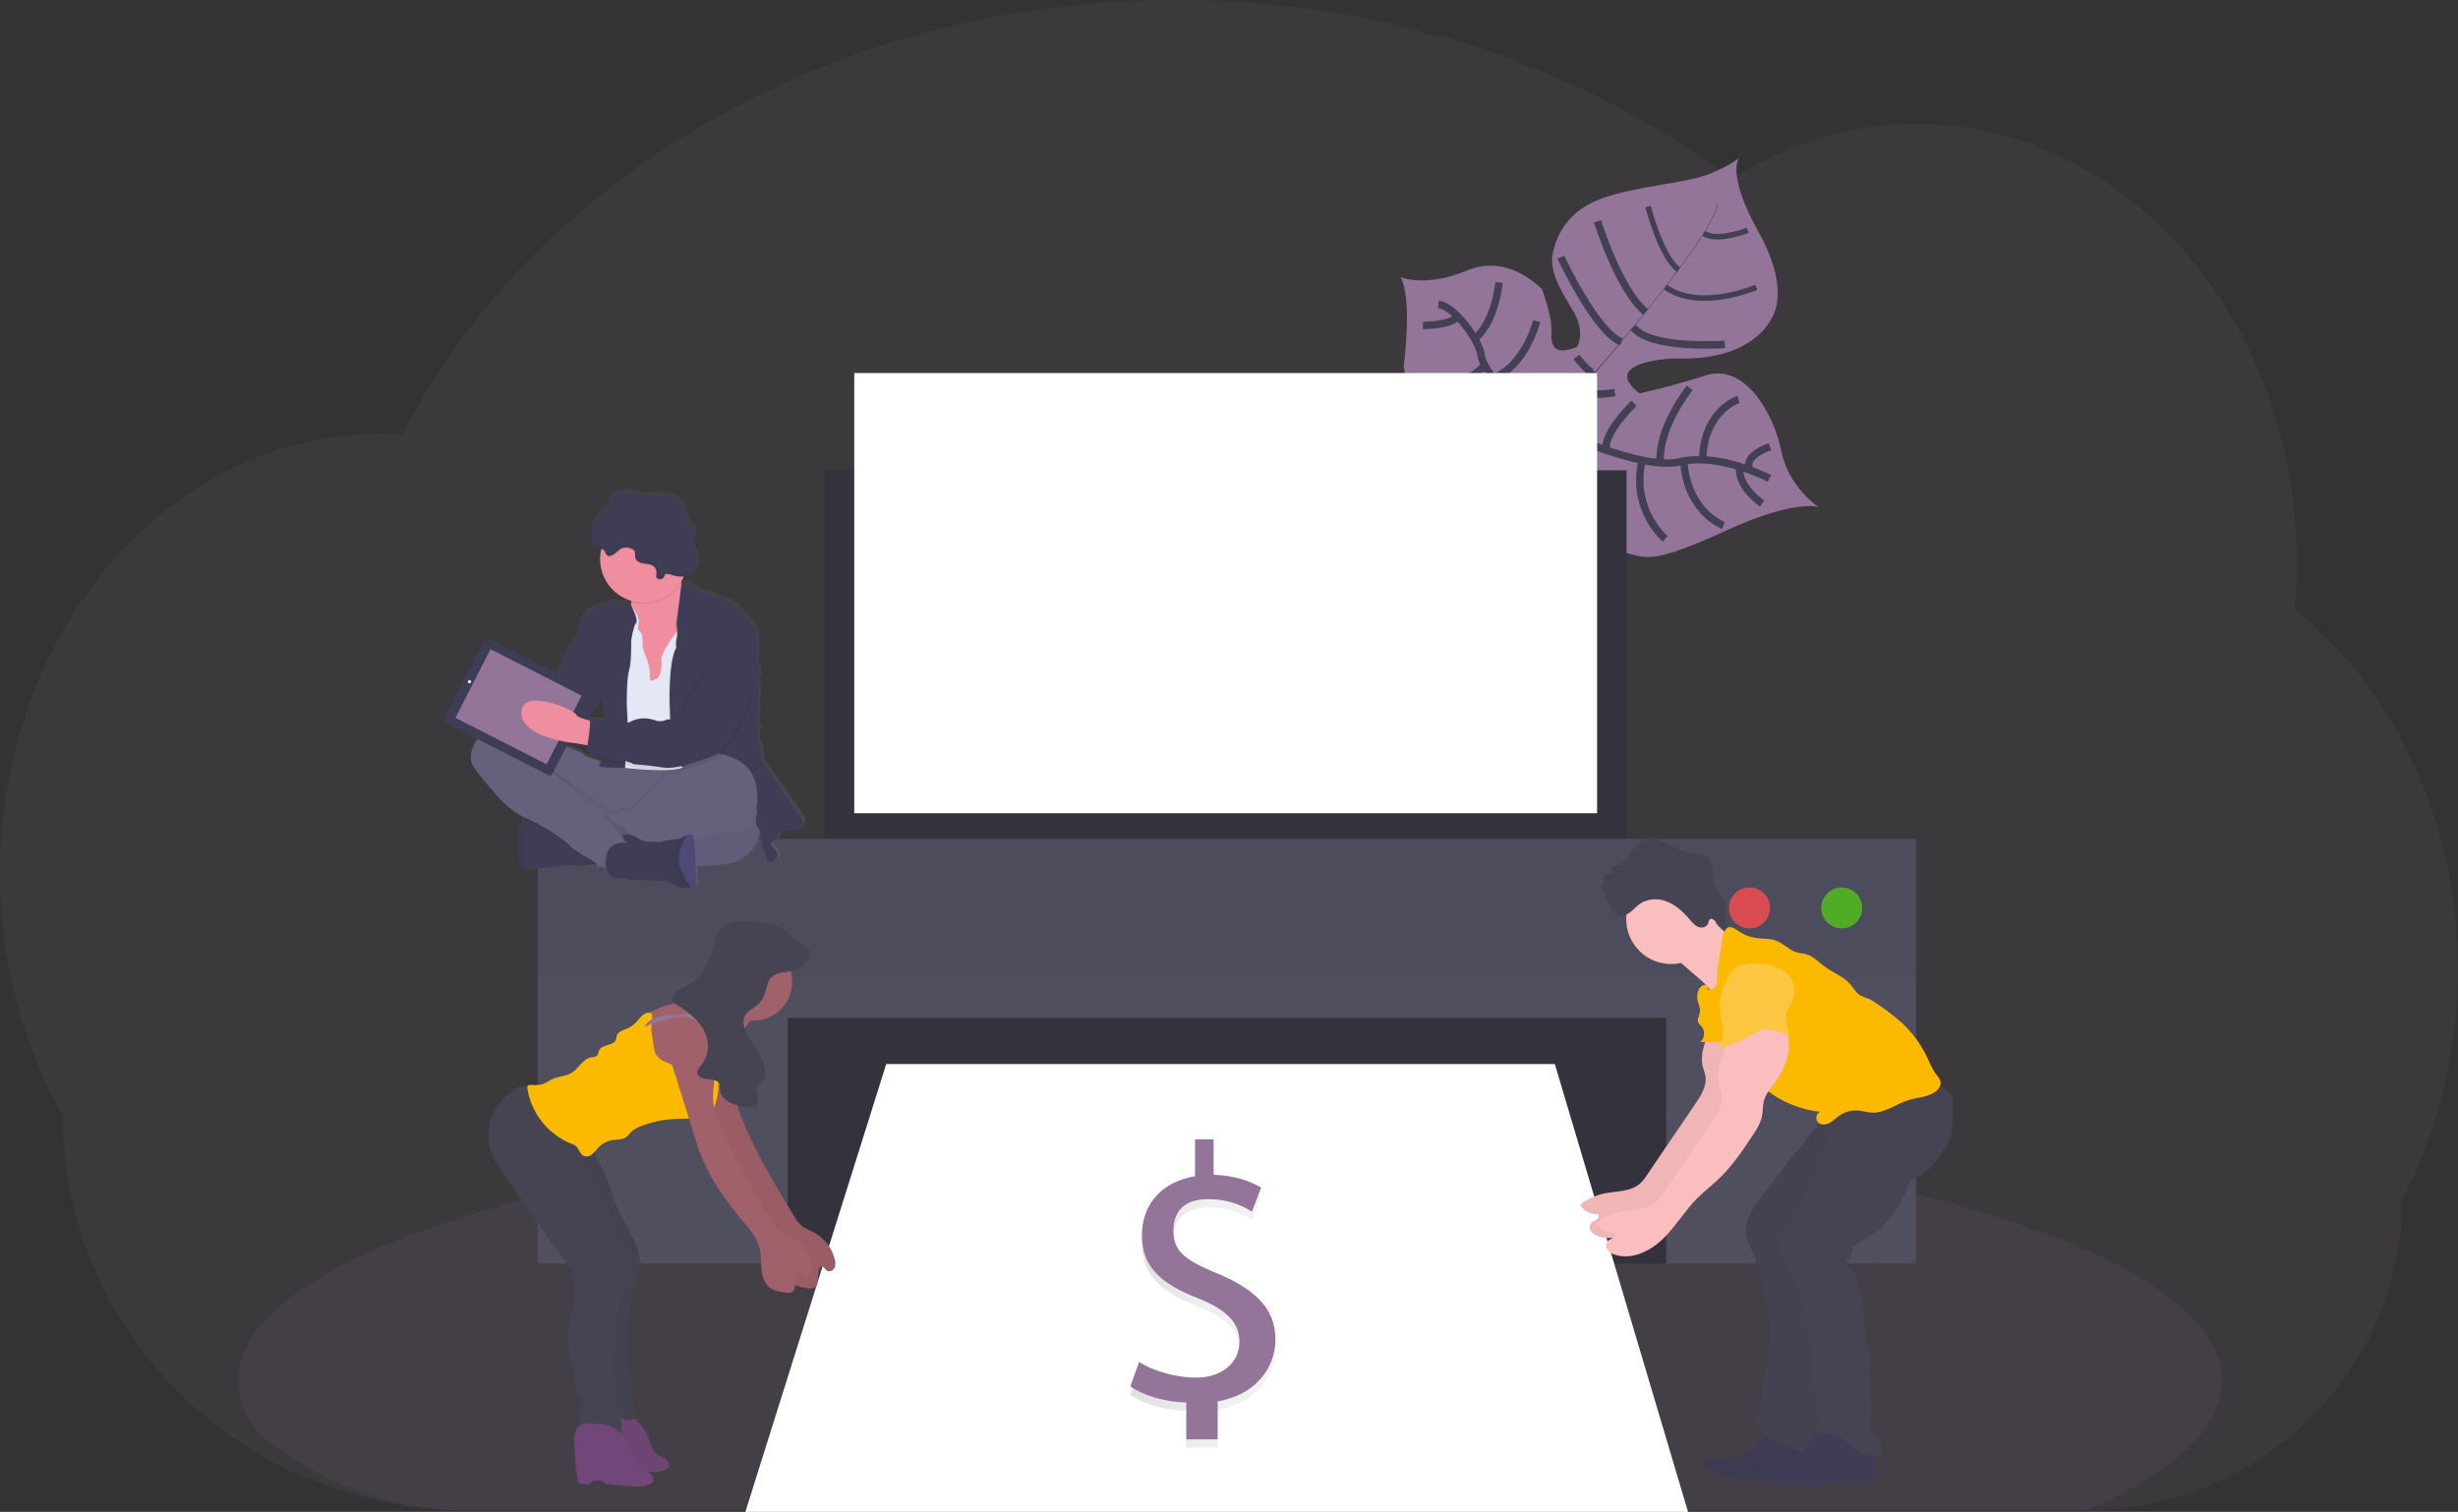 <svg xmlns="http://www.w3.org/2000/svg" width="330" height="203" viewBox="0 0 330 203" fill="none"><rect x="0" y="0" width="330" height="203" fill="#333333" stroke="none"/><g clip-path="url(#clip0_269_10400)"><path opacity="0.1" d="M330 130.258C330.005 135.753 329.34 141.228 328.019 146.562C327.574 148.357 327.058 150.117 326.47 151.841C325.749 153.967 324.914 156.053 323.97 158.09C323.494 159.118 322.991 160.128 322.46 161.119C322.469 166.753 321.308 172.328 319.05 177.492C314.968 186.756 307.692 194.246 298.547 198.6C292.821 201.328 286.564 202.762 280.22 202.799H62.645C52.964 202.82 43.45 200.28 35.07 195.436C33.831 194.72 32.625 193.956 31.45 193.146C28.899 191.386 26.502 189.411 24.286 187.245C21.285 184.313 18.641 181.036 16.41 177.484C11.167 169.166 8.39 159.535 8.399 149.706C3.09 140.398 -0.006 129.248 -0.006 117.266C-0.006 102.15 4.914 88.36 12.997 77.921C14.682 75.74 16.528 73.688 18.52 71.782C20.484 69.896 22.596 68.169 24.835 66.617C26.625 65.373 28.497 64.251 30.438 63.258C31.248 62.843 32.061 62.457 32.887 62.096C33.613 61.774 34.347 61.475 35.089 61.192C35.98 60.852 36.883 60.541 37.796 60.26C38.709 59.978 39.611 59.73 40.5 59.515C41.807 59.196 43.137 58.937 44.489 58.737C45.61 58.572 46.731 58.457 47.852 58.367C48.742 58.304 49.641 58.267 50.547 58.255H51.037C52.035 58.255 53.026 58.294 54.01 58.362C54.114 58.154 54.225 57.944 54.329 57.737C54.721 56.993 55.128 56.248 55.537 55.517V55.498C55.607 55.372 55.677 55.246 55.75 55.123C56.08 54.526 56.425 53.936 56.778 53.351C56.941 53.071 57.1 52.808 57.266 52.542C57.302 52.477 57.338 52.416 57.38 52.351C57.548 52.071 57.719 51.791 57.893 51.512C58.758 50.132 59.657 48.775 60.591 47.438C60.672 47.324 60.748 47.212 60.829 47.1C60.975 46.893 61.109 46.688 61.272 46.484C61.659 45.944 62.056 45.401 62.457 44.866C62.737 44.488 63.017 44.11 63.32 43.746C64.049 42.806 64.797 41.87 65.561 40.947C66.326 40.023 67.133 39.093 67.949 38.184C68.061 38.058 68.173 37.935 68.29 37.809L69.487 36.507C69.546 36.445 69.596 36.389 69.652 36.333C69.795 36.179 69.932 36.025 70.086 35.874C70.728 35.197 71.386 34.528 72.048 33.867C75.425 30.514 79.023 27.39 82.818 24.517C82.966 24.399 83.118 24.288 83.266 24.176C83.978 23.638 84.701 23.109 85.423 22.588C89.4 19.739 93.556 17.149 97.866 14.834C98.163 14.666 98.466 14.507 98.771 14.347C102.636 12.305 106.61 10.477 110.676 8.871C112.891 7.996 115.146 7.179 117.439 6.419C118.958 5.924 120.482 5.451 122.026 5.019C124.413 4.335 126.83 3.717 129.277 3.166C136.486 1.55 143.819 0.552 151.198 0.182C153.44 0.065 155.706 0.006 157.998 0.006C169.057 -0.009 180.072 1.383 190.779 4.149C190.89 4.316 191.041 4.452 191.219 4.545C191.397 4.637 191.596 4.683 191.796 4.678H192.737C193.147 4.787 193.553 4.902 193.962 5.019C196.246 5.678 198.498 6.396 200.717 7.172L201.277 7.374C206.754 9.319 212.083 11.658 217.222 14.372C221.854 16.814 226.315 19.567 230.573 22.613C231.228 23.084 231.875 23.559 232.512 24.038C233.285 23.54 234.071 23.065 234.871 22.613C237.958 20.858 241.237 19.462 244.643 18.454C251.765 16.348 259.3 16.054 266.565 17.597C275.88 19.571 284.314 24.47 291.125 31.437C293.9 34.279 296.371 37.401 298.499 40.754C298.653 40.994 298.807 41.238 298.956 41.484C300.782 44.461 302.351 47.588 303.646 50.831C303.694 50.949 303.741 51.064 303.783 51.181C304.98 54.216 305.944 57.337 306.669 60.517C306.703 60.677 306.742 60.839 306.776 61.002C307.454 64.079 307.914 67.201 308.154 70.343C308.154 70.455 308.154 70.57 308.177 70.684C308.294 72.31 308.354 73.953 308.356 75.614C308.356 77.098 308.306 78.57 308.213 80.029C308.213 80.188 308.191 80.356 308.177 80.519C308.151 80.944 308.115 81.359 308.079 81.787C310.218 83.51 312.221 85.397 314.069 87.43C314.885 88.321 315.675 89.245 316.439 90.205C318.767 93.118 320.812 96.246 322.547 99.546C327.276 108.499 330 119.007 330 130.258Z" fill="#94759A"></path><path opacity="0.1" d="M298.34 185.358C298.34 191.721 291.739 197.676 280.221 202.804H62.645C52.578 202.804 43.15 199.165 35.07 192.819C33.038 190.411 31.968 187.917 31.968 185.355C31.968 178.592 39.432 172.28 52.337 166.944L52.702 166.798C56.344 165.306 60.415 163.898 64.864 162.574C64.976 162.54 65.091 162.51 65.203 162.47C68.733 161.435 72.489 160.453 76.469 159.526C76.595 159.498 76.718 159.467 76.844 159.444C78.38 159.08 79.946 158.742 81.546 158.403L82.162 158.274C93.804 155.861 107.037 153.946 121.387 152.647H121.404C123.414 152.461 125.445 152.294 127.498 152.146C129.781 151.964 132.093 151.81 134.43 151.668C136.214 151.553 138.021 151.455 139.834 151.365C139.841 151.362 139.848 151.361 139.855 151.361C139.862 151.361 139.87 151.362 139.876 151.365C148.055 150.954 156.505 150.738 165.146 150.738C186.512 150.738 206.707 152.048 224.602 154.377C224.619 154.375 224.636 154.375 224.653 154.377C227.404 154.736 230.105 155.114 232.739 155.517C233.492 155.634 234.243 155.752 234.98 155.872C237.952 156.352 240.847 156.859 243.666 157.392C276.811 163.688 298.34 173.875 298.34 185.358Z" fill="#94759A"></path><path d="M244.176 68.103C244.176 68.103 241.212 66.902 231.781 71.222C222.35 75.541 221.173 74.995 218.733 74.346C216.292 73.697 214.931 73.529 212.314 69.92C212.314 69.92 210.468 59.924 208.672 58.373C206.876 56.822 199.294 59.257 199.294 59.257C199.294 59.257 190.191 61.343 188.457 49.179C188.457 49.179 189.687 40.02 188.011 37.209C188.011 37.209 191.396 38.665 196.977 36.314C202.558 33.962 207.027 38.847 207.027 38.847C207.027 38.847 208.428 42.486 208.288 44.658C208.148 46.831 209.033 47.645 211.695 46.596C211.695 46.596 213.003 44.737 211.151 41.663C209.299 38.59 207.977 36.302 208.492 33.917C209.008 31.532 210.496 28.221 215.273 26.566C220.05 24.912 226.536 24.607 229.649 23.299C232.761 21.992 233.529 21.158 233.529 21.158C233.529 21.158 231.613 23.075 236.126 31.207C240.64 39.34 237.763 42.867 237.763 42.867C237.763 42.867 235.361 48.586 224.759 48.121C224.759 48.121 214.544 48.494 220.114 52.822C220.114 52.822 223.681 52.096 229.013 50.403C234.344 48.709 238.194 55.699 239.149 60.562C240.105 65.424 244.176 68.103 244.176 68.103Z" fill="#94759A"></path><path d="M230.444 27.316L230.5 27.3C230.909 28.85 226.345 35.087 222.442 40.045L222.397 40.009C227.9 33.027 230.761 28.517 230.444 27.316Z" fill="#444053"></path><path d="M222.476 39.914L222.501 39.975C219.382 43.934 215.463 48.653 212.325 52.161C212.025 52.494 211.728 52.844 211.442 53.202L211.353 53.13C211.633 52.771 211.938 52.418 212.238 52.085C215.373 48.592 219.354 43.875 222.476 39.914Z" fill="#444053"></path><path d="M211.429 53.04L211.49 53.146C205.78 60.271 205.402 71.342 205.388 71.429L204.183 70.029C204.197 69.94 205.679 60.215 211.429 53.04Z" fill="#444053"></path><path d="M237.566 64.24C237.566 64.24 230.842 60.741 225.586 62.001C220.33 63.261 208.509 57.55 208.509 57.55C208.509 57.55 203.494 55.515 202.485 53.194C202.485 53.194 199.042 49.555 198.843 47.676C198.644 45.798 195.296 41.064 193.11 40.882" stroke="#444053" stroke-miterlimit="10"></path><path d="M236.577 67.608C236.577 67.608 233.187 65.324 233.582 62.664" stroke="#444053" stroke-miterlimit="10"></path><path d="M231.377 70.556C231.377 70.556 226.527 68.798 226.054 61.9" stroke="#444053" stroke-miterlimit="10"></path><path d="M223.557 72.342C223.557 72.342 218.923 68.501 220.461 61.788" stroke="#444053" stroke-miterlimit="10"></path><path d="M214.146 70.466C214.146 70.466 211.064 63.999 213.807 59.792" stroke="#444053" stroke-miterlimit="10"></path><path d="M237.631 59.977C237.631 59.977 234.126 61.097 234.876 62.933" stroke="#444053" stroke-miterlimit="10"></path><path d="M233.4 53.631C233.4 53.631 228.707 55.117 228.598 61.749" stroke="#444053" stroke-miterlimit="10"></path><path d="M226.855 52.085C226.855 52.085 222.583 57.354 222.896 62.141" stroke="#444053" stroke-miterlimit="10"></path><path d="M219.374 54.151C219.374 54.151 215.132 58.205 215.673 60.458" stroke="#444053" stroke-miterlimit="10"></path><path d="M216.816 52.721C216.816 52.721 212.838 53.432 212.28 52.127" stroke="#444053" stroke-miterlimit="10"></path><path d="M211.647 47.923C211.647 47.923 213.656 50.582 214.169 49.986" stroke="#444053" stroke-miterlimit="10"></path><path d="M231.573 46.24C231.573 46.24 221.543 46.968 219.273 43.945" stroke="#444053" stroke-miterlimit="10"></path><path d="M209.548 34.519C209.548 34.519 214.253 44.611 217.674 45.896" stroke="#444053" stroke-miterlimit="10"></path><path d="M214.474 29.713C214.474 29.713 217.363 38.995 220.943 41.893" stroke="#444053" stroke-miterlimit="10"></path><path d="M235.793 38.578C235.793 38.578 228.166 41.848 223.588 38.539" stroke="#444053" stroke-width="0.75" stroke-miterlimit="10"></path><path d="M221.266 27.733C221.266 27.733 223.008 34.556 225.356 36.204" stroke="#444053" stroke-width="0.75" stroke-miterlimit="10"></path><path d="M234.641 30.933C234.641 30.933 230.354 32.557 228.757 31.314" stroke="#444053" stroke-width="0.75" stroke-miterlimit="10"></path><path d="M207.974 50.151C207.974 50.151 207.974 56.1 206.354 56.522" stroke="#444053" stroke-miterlimit="10"></path><path d="M194.724 57.858C194.724 57.858 201.168 58.417 204.13 55.089" stroke="#444053" stroke-miterlimit="10"></path><path d="M206.315 43.124C206.315 43.124 204.757 49.157 200.459 50.784" stroke="#444053" stroke-miterlimit="10"></path><path d="M190.863 51.503C190.863 51.503 195.419 53.085 199.339 49.056" stroke="#444053" stroke-miterlimit="10"></path><path d="M201.247 37.937C201.247 37.937 200.818 43.06 198.03 45.459" stroke="#444053" stroke-miterlimit="10"></path><path d="M191.037 43.696C191.037 43.696 194.817 43.721 195.702 42.489" stroke="#444053" stroke-miterlimit="10"></path><path d="M218.374 63.148H110.729V117.44H218.374V63.148Z" fill="#33323D"></path><path d="M252.248 133.934H77.198V169.671H252.248V133.934Z" fill="#33323D"></path><path d="M118.984 142.866H208.745L226.628 203H100.069L118.984 142.866Z" fill="white"></path><path d="M72.21 112.628V131.185V135.093V169.668H105.742V136.683H223.703V169.668H257.235V135.093V131.185V112.628H72.21Z" fill="#504F60"></path><path opacity="0.1" d="M257.235 112.628H72.21V131.182H257.235V112.628Z" fill="#33323D"></path><path opacity="0.8" d="M247.263 124.656C248.783 124.656 250.014 123.426 250.014 121.907C250.014 120.389 248.783 119.158 247.263 119.158C245.744 119.158 244.512 120.389 244.512 121.907C244.512 123.426 245.744 124.656 247.263 124.656Z" fill="#52C41A"></path><path opacity="0.8" d="M234.882 124.656C236.402 124.656 237.634 123.426 237.634 121.907C237.634 120.389 236.402 119.158 234.882 119.158C233.363 119.158 232.131 120.389 232.131 121.907C232.131 123.426 233.363 124.656 234.882 124.656Z" fill="#FF4D4F"></path><path d="M214.421 50.089H114.686V109.19H214.421V50.089Z" fill="white"></path><path d="M229.592 136.349C229.803 138.637 228.074 140.856 228.578 143.096C228.685 143.575 228.892 144.028 228.968 144.496C229.175 145.825 228.382 147.085 227.623 148.199L221.114 157.768C220.853 158.187 220.541 158.573 220.184 158.915C218.937 160.035 217.071 159.906 215.438 160.237C214.289 160.469 213.205 160.947 212.258 161.636C212.217 161.669 212.189 161.716 212.181 161.768C212.174 161.82 212.186 161.873 212.216 161.916C212.485 162.285 212.843 162.581 213.256 162.777C213.669 162.972 214.124 163.061 214.581 163.036C214.751 163.26 214.58 163.596 214.345 163.753C213.995 163.993 213.505 164.058 213.446 164.651C213.421 164.857 213.462 165.066 213.563 165.247C213.827 165.648 214.236 165.931 214.704 166.037C216.945 166.726 219.391 165.516 221.078 163.87C222.765 162.224 223.975 160.147 225.631 158.47C226.547 157.544 227.592 156.749 228.533 155.85C230.416 154.058 231.896 151.878 233.296 149.691C233.759 149.057 234.108 148.348 234.327 147.595C234.501 146.85 234.423 146.063 234.624 145.324C234.888 144.359 235.597 143.589 236.185 142.777C237.342 141.187 238.113 139.244 237.959 137.284C237.805 135.325 236.594 133.396 234.745 132.73C234.172 132.502 233.54 132.463 232.943 132.621C232.184 132.853 231.627 133.48 231.108 134.079L229.873 135.504C229.565 135.819 229.32 136.191 229.153 136.599C229.073 136.804 229.055 137.028 229.1 137.244C229.145 137.459 229.252 137.657 229.408 137.814" fill="#FBBEBE"></path><path opacity="0.05" d="M229.592 136.349C229.803 138.637 228.074 140.856 228.578 143.096C228.685 143.575 228.892 144.028 228.968 144.496C229.175 145.825 228.382 147.085 227.623 148.199L221.114 157.768C220.853 158.187 220.541 158.573 220.184 158.915C218.937 160.035 217.071 159.906 215.438 160.237C214.289 160.469 213.205 160.947 212.258 161.636C212.217 161.669 212.189 161.716 212.181 161.768C212.174 161.82 212.186 161.873 212.216 161.916C212.485 162.285 212.843 162.581 213.256 162.777C213.669 162.972 214.124 163.061 214.581 163.036C214.751 163.26 214.58 163.596 214.345 163.753C213.995 163.993 213.505 164.058 213.446 164.651C213.421 164.857 213.462 165.066 213.563 165.247C213.827 165.648 214.236 165.931 214.704 166.037C216.945 166.726 219.391 165.516 221.078 163.87C222.765 162.224 223.975 160.147 225.631 158.47C226.547 157.544 227.592 156.749 228.533 155.85C230.416 154.058 231.896 151.878 233.296 149.691C233.759 149.057 234.108 148.348 234.327 147.595C234.501 146.85 234.423 146.063 234.624 145.324C234.888 144.359 235.597 143.589 236.185 142.777C237.342 141.187 238.113 139.244 237.959 137.284C237.805 135.325 236.594 133.396 234.745 132.73C234.172 132.502 233.54 132.463 232.943 132.621C232.184 132.853 231.627 133.48 231.108 134.079L229.873 135.504C229.565 135.819 229.32 136.191 229.153 136.599C229.073 136.804 229.055 137.028 229.1 137.244C229.145 137.459 229.252 137.657 229.408 137.814" fill="#1A1C21"></path><path d="M234.521 195.218C233.097 196.083 231.327 196.139 229.673 195.934C229.393 195.904 229.094 195.884 228.923 196.088C228.676 196.388 228.967 196.825 229.267 197.065C230.244 197.796 231.39 198.267 232.599 198.434C233.677 198.585 234.765 198.657 235.854 198.65C238.824 198.7 241.811 198.751 244.753 198.322C244.923 198.31 245.088 198.261 245.237 198.18C245.427 198.047 245.559 197.847 245.604 197.62C245.809 196.858 245.42 196.035 244.834 195.506C244.248 194.977 243.495 194.68 242.758 194.386L240.175 193.381C239.567 193.143 238.594 192.519 237.933 192.567C236.726 192.665 235.546 194.619 234.521 195.218Z" fill="#3F3D56"></path><path opacity="0.05" d="M234.521 195.218C233.097 196.083 231.327 196.139 229.673 195.934C229.393 195.904 229.094 195.884 228.923 196.088C228.676 196.388 228.967 196.825 229.267 197.065C230.244 197.796 231.39 198.267 232.599 198.434C233.677 198.585 234.765 198.657 235.854 198.65C238.824 198.7 241.811 198.751 244.753 198.322C244.923 198.31 245.088 198.261 245.237 198.18C245.427 198.047 245.559 197.847 245.604 197.62C245.809 196.858 245.42 196.035 244.834 195.506C244.248 194.977 243.495 194.68 242.758 194.386L240.175 193.381C239.567 193.143 238.594 192.519 237.933 192.567C236.726 192.665 235.546 194.619 234.521 195.218Z" fill="#1A1C21"></path><path d="M236.322 160.939C235.249 162.37 234.134 164.019 234.4 165.791C234.543 166.745 235.078 167.588 235.47 168.47C235.962 169.683 236.325 170.944 236.555 172.232C236.958 174.105 237.362 175.983 237.608 177.884C237.888 180.031 236.572 186.243 236.448 188.407C236.417 188.928 236.359 189.493 235.994 189.868C235.852 190.017 235.661 190.148 235.599 190.33C235.56 190.515 235.59 190.708 235.683 190.873C236.291 192.242 237.533 193.258 238.911 193.84C240.29 194.423 243.643 195.422 245.139 195.475C245.338 195.499 245.54 195.472 245.725 195.397C245.927 195.276 246.086 195.095 246.179 194.879C247.26 192.816 246.221 185.47 246.238 183.138C246.238 181.179 246.711 179.264 246.627 177.321C246.557 175.762 246.14 174.242 245.988 172.686C245.739 170.135 246.207 167.577 246.678 165.057C247.036 163.128 247.395 161.197 247.854 159.288C248.135 158.126 248.46 156.95 249.101 155.928C249.608 155.125 250.298 154.456 250.878 153.689C252.485 151.584 253.199 148.931 252.864 146.304C252.83 146.047 249.132 147.242 248.81 147.382C247.483 147.946 246.261 148.732 245.198 149.705C244.358 150.517 243.671 151.606 242.92 152.519C241.861 153.807 240.816 155.104 239.785 156.413C238.614 157.915 237.46 159.424 236.322 160.939Z" fill="#464353"></path><path opacity="0.05" d="M236.322 160.847C235.249 162.277 234.134 163.926 234.4 165.701C234.543 166.653 235.078 167.495 235.47 168.377C235.961 169.591 236.325 170.851 236.555 172.14C236.958 174.012 237.362 175.891 237.608 177.792C237.888 179.939 236.572 186.153 236.448 188.317C236.417 188.835 236.359 189.403 235.994 189.776C235.852 189.924 235.661 190.056 235.599 190.238C235.557 190.428 235.587 190.628 235.683 190.797C236.291 192.164 237.533 193.183 238.911 193.762C240.29 194.342 243.643 194.882 245.139 194.929C245.338 194.953 245.54 194.926 245.725 194.851C245.927 194.73 246.086 194.549 246.179 194.333C247.26 192.27 246.221 185.392 246.238 183.063C246.238 181.103 246.711 179.186 246.627 177.243C246.557 175.684 246.14 174.164 245.988 172.607C245.739 170.057 246.207 167.498 246.678 164.982C247.036 163.05 247.395 161.118 247.854 159.209C248.135 158.048 248.46 156.872 249.101 155.85C249.608 155.049 250.298 154.378 250.878 153.627C252.483 151.521 253.196 148.869 252.864 146.243C252.83 145.982 249.132 147.178 248.81 147.32C247.482 147.885 246.26 148.672 245.198 149.649C244.358 150.464 243.671 151.55 242.92 152.449C241.861 153.736 240.816 155.035 239.785 156.345C238.614 157.838 237.46 159.339 236.322 160.847Z" fill="#1A1C21"></path><path d="M224.361 129.443C227.693 129.443 230.394 126.745 230.394 123.416C230.394 120.088 227.693 117.389 224.361 117.389C221.03 117.389 218.329 120.088 218.329 123.416C218.329 126.745 221.03 129.443 224.361 129.443Z" fill="#FBBEBE"></path><path d="M229.791 123.164C230.348 124.053 231.079 124.821 231.939 125.422C232.799 126.023 233.771 126.446 234.798 126.664L234.344 128.307C233.56 131.143 232.663 134.141 230.486 136.106C230.724 135.146 230.416 134.113 229.872 133.287C229.291 132.484 228.602 131.764 227.824 131.148L224.353 128.13C224.249 128.054 224.161 127.959 224.092 127.851C224.008 127.638 224.008 127.402 224.092 127.19C224.535 125.815 225.799 124.95 226.821 124.027C227.336 123.545 227.796 123.009 228.194 122.428C228.906 121.44 229.334 122.428 229.791 123.164Z" fill="#FBBEBE"></path><path d="M216.413 117.359L216.278 116.239C217.231 116.485 218.133 115.679 218.741 114.839C219.349 113.999 219.915 113.014 220.843 112.667C221.963 112.241 223.162 112.922 224.238 113.481C225.445 114.152 226.769 114.585 228.138 114.755C228.357 114.763 228.574 114.798 228.783 114.861C229.483 115.111 229.817 115.981 229.918 116.785C230.018 117.588 229.99 118.428 230.338 119.139C230.598 119.676 231.049 120.077 231.324 120.606C232.061 122.034 231.349 123.982 232.128 125.382L230.195 123.61C230.016 123.447 229.766 123.279 229.573 123.416C229.38 123.554 229.408 123.761 229.343 123.948C229.156 124.508 228.469 124.665 227.968 124.449C227.466 124.234 227.105 123.758 226.738 123.33C225.883 122.322 224.866 121.437 223.656 121.006C223.132 120.805 222.571 120.719 222.011 120.752C221.451 120.785 220.905 120.938 220.408 121.199C219.506 121.709 218.845 122.896 217.741 122.938C216.225 122.994 215.595 120.175 214.892 119.061C215.148 118.867 215.328 118.59 215.4 118.277C215.473 117.965 215.434 117.637 215.289 117.35C215.413 117.303 216.393 117.177 216.413 117.359Z" fill="#464353"></path><path d="M241.556 195.17C240.364 196.232 238.816 196.809 237.219 196.785C236.813 196.785 236.249 196.864 236.247 197.27C236.254 197.39 236.295 197.507 236.364 197.606C236.87 198.445 237.668 199.069 238.606 199.358C239.474 199.621 240.404 199.576 241.312 199.532L243.96 199.394C244.459 199.366 244.96 199.341 245.459 199.28C245.958 199.218 246.496 199.115 247.017 199.039C248.293 198.857 249.584 198.796 250.872 198.857C251.214 198.871 251.609 198.857 251.822 198.599C252.035 198.342 251.92 197.877 251.841 197.505C251.684 196.738 251.841 195.934 251.696 195.165C251.441 193.812 250.278 192.78 248.995 192.29C247.804 191.836 245.691 191.318 244.562 192.071C243.352 192.883 242.623 194.204 241.556 195.17Z" fill="#3F3D56"></path><path d="M244.179 149.929C244.414 151.049 245.487 151.889 245.521 153.009C245.546 153.916 244.896 154.688 244.431 155.458C243.986 156.265 243.611 157.107 243.31 157.978C242.426 160.236 241.33 162.406 240.038 164.458C239.416 165.441 238.721 166.51 238.864 167.666C238.961 168.206 239.151 168.725 239.424 169.2L241.287 172.898C241.696 173.637 242.016 174.422 242.24 175.236C242.399 175.938 242.416 176.666 242.52 177.383C242.814 179.65 243.879 181.935 243.251 184.132C243.195 184.322 242.999 184.552 242.851 184.412C243.464 185.56 243.971 186.719 243.912 188.02C243.887 188.704 243.677 189.42 243.932 190.053C244.076 190.299 244.171 190.571 244.212 190.853C244.212 191.038 244.125 191.215 244.106 191.413C244.055 191.937 244.534 192.374 245.036 192.533C245.537 192.693 246.078 192.687 246.583 192.838C247.555 193.118 248.244 193.958 249.076 194.54C249.919 195.124 250.914 195.448 251.94 195.472C252.085 195.488 252.232 195.459 252.36 195.388C252.433 195.325 252.492 195.246 252.533 195.158C252.573 195.069 252.595 194.973 252.595 194.876C252.64 194.413 252.57 193.945 252.391 193.515C252.212 193.085 251.93 192.705 251.57 192.41C251.413 192.31 251.283 192.174 251.191 192.012C251.144 191.869 251.132 191.716 251.155 191.567C251.306 189.532 251.27 187.487 251.046 185.459C250.945 184.817 250.912 184.166 250.948 183.516C251.004 182.976 251.166 182.439 251.105 181.898C251.043 181.358 250.771 180.871 250.609 180.35C250.329 179.426 250.401 178.435 250.371 177.467C250.32 175.787 249.936 174.141 249.552 172.506C249.404 171.865 249.236 171.191 248.779 170.715C248.392 170.312 247.768 169.922 247.913 169.385C247.993 169.186 248.113 169.006 248.266 168.856C248.447 168.63 248.58 168.37 248.656 168.091C248.733 167.813 248.752 167.521 248.712 167.235C248.876 167.279 249.05 167.263 249.203 167.192C249.357 167.12 249.481 166.997 249.552 166.843C252.581 165.418 255.03 162.563 256.109 159.394C256.169 159.16 256.264 158.937 256.389 158.731C256.669 158.339 257.156 158.171 257.588 157.952C258.944 157.272 259.883 155.993 260.743 154.741C261.244 154.014 261.743 153.263 261.959 152.41C262.077 151.858 262.133 151.294 262.127 150.73L262.202 147.813C262.218 147.624 262.199 147.435 262.146 147.253C262.075 147.079 261.968 146.922 261.833 146.791C261.011 145.917 259.931 145.328 258.751 145.112C257.955 144.969 257.142 144.997 256.338 144.93C254.778 144.801 253.237 144.319 251.676 144.431C249.222 144.61 247.039 146.31 245.882 148.479C245.476 149.255 245.05 149.929 244.179 149.929Z" fill="#464353"></path><path d="M230.562 130.961C230.597 131.411 230.537 131.863 230.385 132.288C230.195 132.696 229.713 133.013 229.295 132.848C229.421 132.568 229.085 132.234 228.774 132.271C228.62 132.305 228.477 132.376 228.357 132.478C228.237 132.58 228.144 132.71 228.085 132.856C227.876 133.272 227.806 133.744 227.886 134.202C227.984 134.762 228.315 135.322 228.228 135.882C228.158 136.358 227.808 136.834 227.995 137.282C228.116 137.483 228.267 137.664 228.444 137.819C228.69 138.121 228.811 138.506 228.781 138.894C228.751 139.282 228.573 139.644 228.284 139.905L232.985 139.997C232.814 140.784 233.165 141.587 233.568 142.284C234.697 144.2 236.255 145.829 238.119 147.043C239.983 148.257 242.103 149.024 244.313 149.283C244.194 149.353 244.092 149.449 244.014 149.564C243.936 149.678 243.884 149.808 243.863 149.945C243.842 150.082 243.851 150.222 243.89 150.354C243.929 150.487 243.997 150.61 244.089 150.713C244.47 151.091 245.117 151.044 245.596 150.797C246.075 150.551 246.454 150.145 246.891 149.831C247.662 149.282 248.604 149.028 249.547 149.115C250.135 149.171 250.707 149.361 251.298 149.395C253.041 149.487 254.537 148.236 256.204 147.715C257.425 147.34 258.807 147.34 259.846 146.579C260.289 146.251 260.65 145.714 260.521 145.179C260.412 144.872 260.239 144.592 260.014 144.356C259.423 143.594 259.076 142.676 258.655 141.811C257.817 140.097 256.664 138.555 255.257 137.265C254.196 136.336 253.073 135.482 251.895 134.709C251.608 134.495 251.302 134.308 250.981 134.149C250.553 134.01 250.136 133.841 249.732 133.643C249.171 133.295 248.86 132.682 248.437 132.187C247.504 131.101 246.073 130.6 244.924 129.746C244.153 129.186 243.475 128.419 242.553 128.142C242.108 128.007 241.632 127.996 241.183 127.862C240.169 127.554 239.429 126.653 238.432 126.289C237.642 126.009 236.773 126.076 235.938 125.972C235.02 125.858 234.143 125.525 233.38 125.001C233.127 124.797 232.844 124.635 232.54 124.519C231.282 124.136 231.178 126.479 231.061 127.294C230.873 128.539 230.562 129.737 230.562 130.961Z" fill="#FBBA00"></path><path d="M231.789 138.827C231.999 141.114 230.27 143.331 230.775 145.573C230.881 146.052 231.088 146.506 231.164 146.973C231.374 148.303 230.578 149.563 229.819 150.674L223.311 160.22C223.049 160.64 222.737 161.025 222.38 161.368C221.134 162.487 219.268 162.359 217.634 162.689C216.486 162.922 215.401 163.4 214.454 164.089C214.413 164.121 214.386 164.168 214.378 164.22C214.37 164.272 214.382 164.325 214.412 164.369C214.681 164.738 215.038 165.034 215.451 165.23C215.865 165.426 216.32 165.515 216.777 165.488C216.948 165.715 216.777 166.048 216.541 166.205C216.191 166.448 215.701 166.513 215.642 167.106C215.617 167.313 215.659 167.521 215.76 167.703C216.024 168.103 216.432 168.385 216.9 168.492C219.142 169.181 221.587 167.971 223.274 166.325C224.961 164.679 226.171 162.602 227.83 160.925C228.746 159.999 229.791 159.204 230.73 158.305C232.615 156.513 234.078 154.333 235.493 152.146C235.955 151.512 236.304 150.803 236.524 150.05C236.698 149.305 236.619 148.518 236.821 147.779C237.084 146.814 237.793 146.041 238.381 145.232C239.539 143.642 240.309 141.699 240.155 139.74C240.001 137.78 238.79 135.851 236.941 135.185C236.368 134.956 235.736 134.917 235.14 135.076C234.383 135.308 233.823 135.935 233.305 136.534L232.069 137.959C231.761 138.274 231.517 138.646 231.352 139.054C231.272 139.258 231.253 139.482 231.298 139.697C231.342 139.912 231.449 140.11 231.604 140.266" fill="#FBBEBE"></path><path d="M235.084 129.429C234.226 129.48 233.285 129.564 232.68 130.174C232.428 130.454 232.223 130.774 232.075 131.12C231.489 132.316 230.917 133.564 230.875 134.894C230.839 135.958 231.156 136.996 231.31 138.049C231.444 138.922 231.102 139.812 231.03 140.697C232.091 140.372 233.492 139.93 234.456 139.381C235.088 138.968 235.759 138.62 236.459 138.34C237.482 138.001 239.2 138.583 240.163 139.062C240.217 138.379 239.707 137.195 239.76 136.512C239.768 136.226 239.819 135.943 239.911 135.672C240.056 135.385 240.228 135.112 240.424 134.857C240.796 134.257 240.967 133.553 240.913 132.849C240.859 132.145 240.583 131.476 240.124 130.938C239.264 129.97 237.914 129.606 236.628 129.457C235.817 129.363 235 129.334 234.184 129.371" fill="#FCC643"></path><path d="M108.149 109.845L102.624 101.839C102.624 101.839 102.52 99.857 102.159 99.395C101.797 98.933 102.08 97.903 102.08 97.903C102.08 97.903 102.47 97.343 102.133 97.284C101.797 97.225 102.08 95.971 102.08 95.971L102.055 93.964C102.055 93.964 102.366 92.032 102.108 91.571C102.032 91.445 101.994 91.3 101.998 91.154C102.003 91.007 102.05 90.865 102.133 90.745C102.133 90.745 102.442 89.639 102.133 89.345C101.825 89.051 101.901 87.338 101.977 85.972C102.052 84.606 101.436 83.836 101.436 83.632C101.436 83.427 99.396 81.417 99.396 81.235C99.396 81.053 98.105 80.309 97.328 80.115C96.552 79.922 96.168 79.754 96.194 79.651C96.219 79.547 94.981 79.138 94.981 79.138C94.981 79.138 93.896 79.06 93.481 78.52C93.067 77.98 91.8 77.823 91.77 77.817L91.744 77.711C91.744 77.672 91.73 77.632 91.722 77.593C91.824 77.43 91.918 77.262 92.002 77.089L92.075 76.933C92.529 76.936 92.972 76.798 93.344 76.538C93.527 76.386 93.677 76.198 93.784 75.986C93.89 75.773 93.951 75.541 93.963 75.303C93.986 74.828 93.881 74.354 93.661 73.932C93.434 73.47 93.1 72.988 93.218 72.484C93.269 72.269 93.397 72.079 93.465 71.866C93.565 71.45 93.499 71.012 93.28 70.645C93.084 70.273 92.812 69.942 92.593 69.581C92.316 69.119 92.131 68.608 92.047 68.075C92.031 67.792 91.964 67.514 91.848 67.255C91.731 67.073 91.576 66.917 91.394 66.799C90.586 66.223 89.61 65.927 88.618 65.959C87.914 65.981 87.217 66.172 86.516 66.085C86.099 66.013 85.688 65.906 85.289 65.766C84.423 65.508 83.423 65.405 82.669 65.9C81.916 66.396 81.616 67.37 81.103 68.14C80.652 68.812 79.983 69.377 79.646 70.099C79.646 70.099 79.646 70.071 79.646 70.06C79.562 70.225 79.497 70.398 79.453 70.578C79.357 71.148 79.396 71.733 79.568 72.286C79.606 72.583 79.755 72.855 79.985 73.047C80.24 73.212 80.591 73.173 80.888 73.226L80.854 73.372C80.552 74.819 80.805 76.327 81.563 77.596C82.321 78.865 83.529 79.804 84.947 80.225C84.947 80.278 84.947 80.328 84.947 80.381C84.947 80.529 84.937 80.677 84.919 80.824C84.919 80.824 82.322 80.289 81.624 80.65C80.927 81.011 79.559 81.294 79.352 81.49C79.145 81.686 78.629 81.543 78.164 82.752C77.699 83.962 77.649 85.196 77.043 85.765C76.438 86.333 76.141 86.716 76.113 87.128C76.085 87.54 76.192 87.643 75.959 87.772C75.727 87.901 75.399 88.441 75.494 88.648C75.53 88.79 75.522 88.939 75.472 89.076C75.422 89.213 75.332 89.332 75.214 89.418C75.091 89.504 74.993 89.621 74.93 89.756C74.867 89.892 74.84 90.041 74.852 90.191C74.852 90.191 74.695 90.75 74.334 90.888C73.973 91.025 73.74 91.865 73.74 91.865L72.569 93.208L70.249 90.644C70.075 90.452 69.832 90.337 69.573 90.324C69.314 90.311 69.061 90.401 68.868 90.574L67.728 91.599C67.288 91.705 66.891 91.941 66.587 92.276C66.34 92.532 66.14 92.83 65.996 93.155L65.374 93.715C65.177 93.958 65.057 94.254 65.028 94.565C64.999 94.876 65.063 95.189 65.212 95.465L66.699 97.108V97.122C66.172 97.168 65.671 97.372 65.262 97.707C63.043 99.666 63.02 101.466 63.351 102.289C63.682 103.112 66.5 106.279 66.5 106.279C66.5 106.279 68.137 108.403 70.499 109.531L70.482 109.551C70.433 109.602 70.387 109.655 70.344 109.711L70.305 109.761L70.269 109.811L70.227 109.873C70.215 109.889 70.205 109.906 70.196 109.923L70.151 109.996C70.141 110.012 70.131 110.029 70.123 110.046C70.103 110.08 70.087 110.114 70.07 110.147C70.064 110.158 70.058 110.169 70.053 110.181C70.031 110.226 70.008 110.27 69.989 110.321L69.966 110.371C69.952 110.405 69.941 110.438 69.927 110.475C69.918 110.497 69.911 110.519 69.904 110.542L69.871 110.643C69.862 110.666 69.854 110.691 69.849 110.716C69.849 110.752 69.826 110.788 69.818 110.828C69.809 110.867 69.804 110.872 69.798 110.897C69.792 110.923 69.77 111.018 69.759 111.082C69.759 111.105 69.759 111.13 69.745 111.155C69.731 111.18 69.731 111.242 69.722 111.287C69.714 111.331 69.722 111.348 69.722 111.382L69.706 111.508V111.609C69.706 111.656 69.706 111.704 69.692 111.754C69.677 111.805 69.692 111.813 69.692 111.844C69.692 111.925 69.692 112.006 69.692 112.093C69.641 115.105 69.818 115.542 69.818 115.542C69.933 115.82 70.121 116.062 70.362 116.243C70.603 116.424 70.888 116.536 71.188 116.569C71.335 116.581 71.483 116.573 71.628 116.547C72.972 116.314 76.11 115.774 77.231 115.987C77.901 116.11 79.136 115.925 80.016 115.76L80.249 115.715L80.408 116.228L80.918 116.088L81.353 116.337L81.633 116.496C82.143 118.221 84.21 117.633 84.21 117.633L84.701 117.913L89.685 118.042C90.245 118.378 90.836 118.66 91.45 118.881C91.531 118.908 91.615 118.927 91.7 118.937C92.165 118.975 92.633 118.984 93.1 118.963C93.481 118.963 93.776 118.937 93.776 118.937C93.776 118.937 93.725 117.585 93.652 116.071C95.198 116.033 96.739 115.906 98.27 115.693C100.931 115.228 102.041 112.809 102.45 111.516C102.572 112.044 102.659 112.58 102.711 113.12C102.819 113.595 102.958 114.062 103.125 114.52C103.268 114.885 103.456 115.232 103.686 115.55C105.647 114.881 104.459 113.87 104.047 113.439C103.635 113.008 104.327 112.642 104.327 112.642C104.327 112.642 104.871 112.28 104.818 111.947C104.764 111.614 104.739 111.253 106.499 111.278C108.258 111.303 108.149 109.845 108.149 109.845ZM80.882 93.41C80.904 93.555 81.162 95.143 81.369 95.56C81.431 95.835 81.451 96.118 81.428 96.4C80.389 96.316 79.305 96.271 79.305 96.271C79.335 96.309 79.354 96.354 79.361 96.402L79.195 96.366L78.96 96.31L80.876 93.396L80.882 93.41ZM77.083 99.445L78.884 99.725L79.035 99.748C78.985 100.025 78.954 100.306 78.943 100.587C78.943 100.615 78.982 100.646 79.041 100.683C79.016 100.824 79.005 100.967 79.007 101.111C79.035 101.251 79.876 101.559 80.843 101.814C80.829 101.867 80.817 101.917 80.803 101.962C79.949 101.514 78.607 101.304 78.453 100.971C78.299 100.638 73.726 99.042 73.726 99.042L73.272 98.815L74.474 99.042L74.805 99.008C75.554 99.203 76.315 99.349 77.083 99.445Z" fill="url(#paint0_linear_269_10400)"></path><path d="M102.271 110.965C102.271 110.965 101.557 115.287 97.923 115.925C94.289 116.564 82.157 116.438 82.157 116.438C82.157 116.438 75.22 115.438 72.712 109.585C70.204 103.731 68.591 101.399 70.751 101.298C72.911 101.198 84.496 105.218 85.16 105.262C85.825 105.307 102.913 96.363 102.271 110.965Z" fill="#65617D"></path><path opacity="0.05" d="M102.271 110.965C102.271 110.965 101.557 115.287 97.923 115.925C94.289 116.564 82.157 116.438 82.157 116.438C82.157 116.438 75.22 115.438 72.712 109.585C70.204 103.731 68.591 101.399 70.751 101.298C72.911 101.198 84.496 105.218 85.16 105.262C85.825 105.307 102.913 96.363 102.271 110.965Z" fill="#1A1C21"></path><path d="M69.739 115.777C69.852 116.054 70.037 116.295 70.276 116.475C70.515 116.655 70.798 116.767 71.095 116.799C71.242 116.808 71.39 116.799 71.535 116.773C72.866 116.544 75.987 116.006 77.088 116.214C77.749 116.334 78.974 116.152 79.845 115.99C80.425 115.88 80.851 115.777 80.851 115.777C80.851 115.777 79.826 112.376 79.699 112.275C79.573 112.174 75.091 109.475 75.091 109.475L71.543 109.221C71.066 109.292 70.634 109.545 70.339 109.926C69.966 110.38 69.644 111.121 69.621 112.339C69.562 115.337 69.739 115.777 69.739 115.777Z" fill="#3F3D56"></path><path opacity="0.05" d="M69.739 115.777C69.852 116.054 70.037 116.295 70.276 116.475C70.515 116.655 70.798 116.767 71.095 116.799C70.748 116.351 70.426 115.883 70.131 115.399L70.151 112.919C70.081 112.238 70.171 111.551 70.414 110.912C70.657 110.273 71.047 109.699 71.552 109.238C71.552 109.238 69.683 109.364 69.63 112.356C69.577 115.349 69.739 115.777 69.739 115.777Z" fill="#1A1C21"></path><path opacity="0.1" d="M85.124 110.352L88.427 107.768L93.622 102.653L92.221 102.589C92.011 102.723 91.422 103.149 91.4 103.658C91.375 104.283 89.999 103.703 89.279 104.059C88.559 104.414 85.057 108.902 84.443 108.871C83.829 108.84 83.342 108.56 83.084 108.997L83.067 109.025L85.124 110.352Z" fill="#1A1C21"></path><path opacity="0.1" d="M70.331 109.932C70.448 109.988 70.569 110.044 70.689 110.094C73.197 111.169 76.293 113.42 76.525 113.828C76.665 114.078 78.461 115.167 79.845 115.984C80.425 115.875 80.851 115.771 80.851 115.771C80.851 115.771 79.826 112.37 79.7 112.269C79.574 112.168 75.091 109.47 75.091 109.47L71.544 109.215C71.061 109.287 70.626 109.544 70.331 109.932Z" fill="#1A1C21"></path><path d="M63.371 102.603C63.701 103.42 66.492 106.567 66.492 106.567C66.492 106.567 68.257 108.868 70.767 109.926C73.278 110.984 76.371 113.252 76.601 113.661C76.749 113.924 78.75 115.127 80.156 115.953L80.473 116.138L81.17 116.544L81.54 116.754C81.54 116.754 82.397 116.068 83.252 115.377C84.107 114.685 84.933 114.008 84.933 113.977C84.933 113.946 85.292 113.031 85.213 112.98C85.135 112.93 84.998 112.6 84.673 112.188C84.329 111.732 83.883 111.363 83.37 111.113C82.627 110.732 82.035 110.111 81.689 109.352C81.689 109.352 81.577 109.271 81.409 109.162C81.06 108.923 80.671 108.749 80.26 108.65C79.699 108.58 78.646 107.429 78.646 107.429C78.236 107.163 77.895 106.804 77.648 106.382C77.368 105.822 73.409 103.096 73.042 102.844L82.664 109.019L84.967 110.497L88.27 107.916L93.465 102.802L91.75 102.723C89.228 102.614 84.745 102.443 84.185 102.572C83.726 102.678 83.253 102.709 82.784 102.665C82.784 102.665 81.507 102.721 80.66 102.275C79.814 101.83 78.483 101.62 78.329 101.29C78.175 100.96 73.647 99.375 73.647 99.375C73.647 99.375 67.484 96.103 65.279 98.046C63.074 99.988 63.037 101.78 63.371 102.603Z" fill="#65617D"></path><path d="M83.255 83.833L84.048 86.467L85.073 92.399L88.836 92.654L89.912 90.862L90.999 89.059C90.999 89.059 91.677 86.663 92.165 84.345C92.593 82.293 92.876 80.3 92.408 80.085C91.991 79.894 91.719 79.203 91.54 78.458C91.517 78.369 91.498 78.273 91.481 78.178C91.355 77.549 91.271 76.912 91.229 76.272C91.229 76.272 83.347 75.863 84.448 79.111C84.645 79.665 84.745 80.249 84.745 80.838C84.745 80.989 84.745 81.137 84.717 81.277C84.663 81.781 84.505 82.268 84.253 82.708C84.001 83.147 83.662 83.531 83.255 83.833Z" fill="#EE8E9E"></path><path d="M81.619 83.399L81.899 87.878L82.538 91.688L83.255 93.454L83.897 103.107C83.897 103.107 90.06 103.821 91.568 103.093C91.679 103.05 91.776 102.978 91.848 102.883C93.661 100.148 93.067 92.226 93.067 92.226L93.756 87.111L93.296 84.457L92.176 84.34L91.318 84.247C91.318 84.247 91.125 84.485 90.845 84.855C90.086 85.854 88.69 87.825 88.786 88.645C88.912 89.765 88.632 90.921 88.194 91.1C87.757 91.279 87.401 91.587 87.326 91.279C87.217 91.021 87.19 90.736 87.247 90.462C87.326 90.025 86.914 88.696 86.914 88.696C86.914 88.696 86.225 87.136 86.275 86.473C86.326 85.809 86.2 85.04 85.995 84.86C85.79 84.681 85.507 84.502 85.737 83.685C85.967 82.867 84.729 81.274 84.729 81.274L81.619 83.399Z" fill="#E3E8F4"></path><path opacity="0.1" d="M89.769 94.574L90.027 102.219L91.503 103.04C91.614 102.995 91.711 102.922 91.784 102.827C93.596 100.092 93.002 92.17 93.002 92.17L93.694 87.055L93.232 84.401L92.111 84.284C92.543 82.232 92.823 80.242 92.355 80.023C91.938 79.833 91.666 79.141 91.489 78.4L90.691 83.808C90.691 83.808 90.758 84.295 90.781 84.799C90.814 85.118 90.792 85.439 90.716 85.751C90.613 86.169 90.595 86.605 90.666 87.03C90.203 87.842 89.974 89.348 89.862 90.801C89.71 92.732 89.769 94.574 89.769 94.574Z" fill="#1A1C21"></path><path d="M91.512 78.265C91.512 78.265 92.803 78.425 93.213 78.962C93.622 79.5 94.698 79.578 94.698 79.578C94.698 79.578 95.925 79.987 95.9 80.088C95.874 80.188 96.258 80.345 97.02 80.549C97.782 80.754 99.068 81.496 99.068 81.669C99.068 81.843 101.088 83.841 101.088 84.046C101.088 84.25 101.702 85.017 101.626 86.372C101.551 87.727 101.472 89.451 101.78 89.731C102.089 90.011 101.78 91.112 101.78 91.112C101.698 91.231 101.651 91.372 101.647 91.518C101.642 91.663 101.68 91.807 101.755 91.932C102.01 92.391 101.702 94.308 101.702 94.308L101.73 96.304C101.73 96.304 101.45 97.556 101.78 97.609C102.111 97.662 101.73 98.222 101.73 98.222C101.73 98.222 101.45 99.244 101.806 99.706C102.161 100.168 102.265 102.133 102.265 102.133L107.743 110.086C107.743 110.086 107.821 111.544 106.081 111.519C104.341 111.494 104.364 111.852 104.417 112.182C104.47 112.513 103.929 112.874 103.929 112.874C103.929 112.874 103.24 113.232 103.649 113.666C104.058 114.1 105.235 115.099 103.291 115.763C103.062 115.447 102.873 115.104 102.73 114.741C102.565 114.29 102.429 113.829 102.321 113.361C102.321 113.361 102.142 111.415 101.783 111.161C101.425 110.906 101.475 109.677 101.475 109.677C101.475 109.677 101.988 108.68 101.271 108.277C100.553 107.874 90.164 102.119 90.164 102.119L89.912 94.471C89.912 94.471 89.733 88.819 90.809 86.926C90.738 86.501 90.756 86.066 90.859 85.647C91.038 85.188 90.834 83.704 90.834 83.704L91.512 78.265Z" fill="#3F3D56"></path><path opacity="0.1" d="M84.804 81.344C84.804 81.344 82.232 80.815 81.54 81.174C80.848 81.532 79.495 81.812 79.299 82.013C79.103 82.215 78.584 82.067 78.122 83.268C77.66 84.469 77.612 85.698 77.021 86.26C76.43 86.823 76.127 87.206 76.102 87.615C76.077 88.024 76.177 88.127 75.948 88.253C75.718 88.379 75.387 88.92 75.486 89.124C75.584 89.328 80.809 93.83 80.809 93.83C80.809 93.83 81.067 95.543 81.296 95.977C81.526 96.411 81.041 102.396 80.529 102.805C80.016 103.213 83.972 103.18 83.972 103.18C83.972 103.18 84.151 99.26 84.305 99.048C84.46 98.835 84.202 94.65 84.202 94.65C84.202 94.65 84.177 91.07 84.51 90.123C84.844 89.177 84.79 86.031 84.79 86.031C84.79 86.031 85.084 84.144 85.443 83.704C85.802 83.265 84.804 81.344 84.804 81.344Z" fill="#1A1C21"></path><path d="M84.729 81.269C84.729 81.269 82.157 80.74 81.465 81.095C80.772 81.451 79.416 81.736 79.223 81.935C79.03 82.134 78.506 81.986 78.046 83.189C77.587 84.393 77.534 85.616 76.945 86.179C76.357 86.742 76.049 87.125 76.023 87.534C75.998 87.943 76.102 88.046 75.869 88.175C75.637 88.304 75.309 88.838 75.41 89.043C75.511 89.247 80.733 93.749 80.733 93.749C80.733 93.749 80.988 95.462 81.221 95.896C81.453 96.329 80.963 102.315 80.45 102.723C79.938 103.132 83.908 103.096 83.908 103.096C83.908 103.096 84.087 99.177 84.238 98.966C84.39 98.757 84.137 94.566 84.137 94.566C84.137 94.566 84.112 90.988 84.446 90.042C84.779 89.096 84.74 85.949 84.74 85.949C84.74 85.949 85.034 84.063 85.393 83.623C85.751 83.184 84.729 81.269 84.729 81.269Z" fill="#3F3D56"></path><path opacity="0.1" d="M84.46 79.105C84.656 79.66 84.757 80.244 84.757 80.832C86.014 81.2 87.358 81.138 88.576 80.656C89.794 80.175 90.816 79.301 91.481 78.173C91.355 77.543 91.271 76.907 91.229 76.266C91.229 76.266 83.359 75.855 84.46 79.105Z" fill="#1A1C21"></path><path d="M80.568 75.063C80.567 76.564 81.143 78.007 82.176 79.097C83.209 80.186 84.622 80.838 86.122 80.917C87.622 80.997 89.095 80.498 90.238 79.524C91.381 78.55 92.106 77.175 92.264 75.683C92.422 74.19 92.001 72.694 91.087 71.503C90.173 70.311 88.837 69.516 87.353 69.28C85.87 69.044 84.353 69.386 83.114 70.236C81.876 71.085 81.01 72.377 80.697 73.845C80.611 74.245 80.568 74.653 80.568 75.063Z" fill="#EE8E9E"></path><path d="M76.806 88.623L75.405 89.057C75.441 89.198 75.433 89.347 75.383 89.483C75.333 89.62 75.243 89.739 75.124 89.824C75.003 89.909 74.906 90.025 74.843 90.159C74.781 90.294 74.755 90.443 74.769 90.591C74.769 90.591 74.615 91.151 74.256 91.282C73.897 91.414 73.668 92.254 73.668 92.254L72.491 93.609C72.491 93.609 72.054 93.967 72.132 94.146C72.211 94.325 71.67 94.376 71.67 94.376L71.95 98.927L74.382 99.389L75.892 99.235L77.119 98.776L78.195 98.135L78.68 96.884L80.832 93.609L76.806 88.623Z" fill="#3F3D56"></path><path d="M72.02 94.725C72.02 94.725 68.899 90.227 66.568 92.654C64.237 95.081 67.515 99.023 68.282 98.894C69.05 98.765 72.712 98.561 72.712 98.561L72.02 94.725Z" fill="#EE8E9E"></path><path d="M79.373 92.78L65.585 85.749C65.373 85.641 65.113 85.725 65.005 85.937L59.629 96.462C59.52 96.674 59.605 96.933 59.817 97.041L73.605 104.073C73.817 104.181 74.077 104.097 74.185 103.885L79.561 93.36C79.67 93.148 79.585 92.888 79.373 92.78Z" fill="#3F3D56"></path><path d="M78.091 93.406L65.855 87.166L61.149 96.379L73.384 102.619L78.091 93.406Z" fill="#94759A"></path><path d="M63.032 91.753C63.156 91.753 63.256 91.652 63.256 91.529C63.256 91.405 63.156 91.305 63.032 91.305C62.908 91.305 62.808 91.405 62.808 91.529C62.808 91.652 62.908 91.753 63.032 91.753Z" fill="#E6E8EC"></path><path d="M76.276 98.681C76.482 98.681 76.649 98.514 76.649 98.309C76.649 98.103 76.482 97.936 76.276 97.936C76.07 97.936 75.903 98.103 75.903 98.309C75.903 98.514 76.07 98.681 76.276 98.681Z" fill="#E6E8EC"></path><path d="M70 95.672C69.972 99.048 76.959 99.764 76.959 99.764L78.744 100.044L79.545 100.17L79.879 96.873C79.879 96.873 79.512 96.817 79.055 96.71C78.377 96.553 77.5 96.282 77.318 95.898C77.024 95.263 70.019 92.296 70 95.672Z" fill="#EE8E9E"></path><path opacity="0.1" d="M80.697 73.845C80.858 73.857 81.01 73.924 81.126 74.035C81.322 74.245 81.333 74.618 81.591 74.746C81.687 74.787 81.793 74.799 81.896 74.78C82.577 74.685 82.969 73.918 83.625 73.705C84.006 73.607 84.409 73.642 84.768 73.803C84.914 73.85 85.045 73.934 85.149 74.046C85.368 74.326 85.214 74.746 85.315 75.088C85.455 75.564 86.023 75.751 86.514 75.813C87.004 75.874 87.559 75.911 87.887 76.28C87.995 76.419 88.073 76.579 88.115 76.75C88.157 76.921 88.162 77.098 88.13 77.271C88.101 77.392 88.101 77.518 88.13 77.638C88.265 78.022 88.929 77.963 89.103 77.66C89.231 77.439 89.192 77.257 89.492 77.196C89.706 77.179 89.921 77.216 90.117 77.305C90.638 77.484 91.188 77.568 91.739 77.554C92.09 76.807 92.278 75.994 92.293 75.169C92.307 74.344 92.146 73.525 91.822 72.766C91.497 72.007 91.016 71.325 90.409 70.766C89.802 70.206 89.083 69.78 88.3 69.517C87.518 69.254 86.688 69.159 85.866 69.239C85.044 69.319 84.248 69.571 83.53 69.98C82.812 70.389 82.189 70.944 81.701 71.61C81.214 72.276 80.873 73.038 80.7 73.845H80.697Z" fill="#1A1C21"></path><path d="M88.127 77.484C88.098 77.364 88.098 77.238 88.127 77.117C88.159 76.945 88.154 76.767 88.112 76.597C88.07 76.427 87.992 76.267 87.883 76.129C87.556 75.757 87.004 75.723 86.51 75.659C86.017 75.594 85.451 75.41 85.311 74.934C85.21 74.592 85.365 74.175 85.146 73.895C85.044 73.781 84.912 73.697 84.765 73.652C84.406 73.49 84.003 73.454 83.622 73.551C82.966 73.764 82.574 74.531 81.893 74.626C81.79 74.646 81.684 74.634 81.588 74.592C81.33 74.464 81.308 74.091 81.123 73.881C80.812 73.554 80.221 73.766 79.842 73.523C79.613 73.332 79.465 73.061 79.428 72.764C79.258 72.215 79.22 71.634 79.316 71.068C79.537 70.119 80.389 69.467 80.929 68.652C81.436 67.896 81.722 66.939 82.482 66.438C83.241 65.937 84.219 66.049 85.079 66.303C85.474 66.444 85.881 66.551 86.295 66.623C86.987 66.707 87.682 66.519 88.376 66.496C89.361 66.465 90.329 66.76 91.128 67.336C91.308 67.454 91.461 67.608 91.576 67.79C91.692 68.047 91.76 68.323 91.778 68.604C91.86 69.133 92.043 69.641 92.319 70.099C92.532 70.46 92.803 70.785 92.997 71.157C93.213 71.522 93.279 71.957 93.182 72.37C93.114 72.58 92.986 72.77 92.935 72.986C92.823 73.484 93.151 73.963 93.375 74.422C93.593 74.842 93.696 75.312 93.675 75.785C93.663 76.02 93.602 76.251 93.496 76.462C93.391 76.673 93.243 76.86 93.061 77.011C92.681 77.275 92.227 77.413 91.764 77.406C91.202 77.423 90.642 77.338 90.111 77.157C89.915 77.069 89.7 77.032 89.486 77.047C89.186 77.109 89.225 77.291 89.097 77.512C88.926 77.809 88.264 77.868 88.127 77.484Z" fill="#3F3D56"></path><path opacity="0.1" d="M84.97 110.503L88.273 107.922L93.467 102.807L91.753 102.729C91.551 102.911 91.423 103.159 91.391 103.429C91.366 104.053 89.99 103.471 89.27 103.829C88.55 104.187 85.048 108.672 84.434 108.641C83.821 108.61 83.333 108.33 83.076 108.764L83.059 108.792C82.957 108.91 82.819 108.992 82.666 109.025L84.97 110.503Z" fill="#1A1C21"></path><path d="M78.315 110.324L79.974 115.617L80.235 116.457L81.025 116.242L82.767 115.763L90.523 113.635C91.5 113.593 92.456 113.339 93.325 112.891C94.791 112.07 96.469 111.704 98.144 111.841C99.169 111.936 100.309 111.494 101.256 109.747C101.256 109.747 103.405 103.406 97.981 101.59C92.557 99.773 92.296 102.555 92.296 102.555L92.221 102.6C92.011 102.735 91.422 103.16 91.4 103.67C91.375 104.294 89.999 103.714 89.279 104.07C88.559 104.425 85.056 108.913 84.443 108.882C83.829 108.851 83.342 108.571 83.084 109.008L83.067 109.036C82.877 109.296 82.308 109.358 81.93 109.366C81.812 109.372 81.694 109.372 81.577 109.366L81.526 109.38L81.134 109.498L78.315 110.324Z" fill="#65617D"></path><path opacity="0.1" d="M78.744 100.047L79.545 100.173L79.879 96.875C79.879 96.875 79.512 96.819 79.055 96.713C79.176 97.175 78.901 98.953 78.744 100.047Z" fill="#1A1C21"></path><path opacity="0.1" d="M99.674 84.634C99.674 84.634 102.052 83.942 101.464 90.694C101.055 94.816 99.302 98.688 96.474 101.716C96.474 101.716 91.405 103.938 89.128 103.58C86.85 103.222 85.188 103.146 85.188 103.146C84.471 102.784 83.685 102.575 82.882 102.533C81.605 102.483 78.918 101.693 78.865 101.433C78.811 101.173 79.531 97.419 79.223 97.139C79.223 97.139 82.807 97.284 83.165 97.542C83.524 97.799 84.037 97.617 84.421 97.542C84.804 97.466 85.981 96.447 88.309 97.343C88.309 97.343 89.102 97.418 89.411 97.214C89.662 97.097 89.948 97.079 90.212 97.164C90.411 97.098 90.6 97.003 90.772 96.884C90.848 96.783 91.464 96.884 91.464 96.884C91.501 96.9 91.541 96.909 91.581 96.908C91.621 96.908 91.661 96.899 91.697 96.882C91.734 96.865 91.766 96.84 91.792 96.81C91.818 96.779 91.837 96.743 91.848 96.705C91.929 96.496 92.051 96.306 92.207 96.145C92.207 96.145 92.896 92.259 94.202 90.801C94.306 90.71 94.386 90.594 94.435 90.465C94.484 90.336 94.5 90.196 94.482 90.059C94.375 89.645 96.603 83.814 99.674 84.634Z" fill="#1A1C21"></path><path d="M99.609 84.113C99.609 84.113 101.99 83.424 101.402 90.174C100.995 94.295 99.241 98.168 96.412 101.195C96.412 101.195 91.344 103.42 89.066 103.062C86.788 102.704 85.124 102.62 85.124 102.62C84.407 102.257 83.623 102.049 82.821 102.007C81.54 101.953 78.853 101.167 78.803 100.907C78.752 100.646 79.467 96.892 79.162 96.609C79.162 96.609 82.745 96.758 83.104 97.015C83.462 97.273 83.972 97.088 84.356 97.015C84.74 96.943 85.917 95.921 88.248 96.814C88.248 96.814 89.041 96.892 89.346 96.688C89.597 96.572 89.883 96.553 90.147 96.635C90.346 96.567 90.534 96.473 90.708 96.355C90.783 96.251 91.397 96.355 91.397 96.355C91.434 96.371 91.473 96.379 91.513 96.379C91.554 96.379 91.593 96.37 91.63 96.353C91.666 96.336 91.698 96.311 91.725 96.281C91.751 96.25 91.77 96.214 91.781 96.176C91.862 95.967 91.984 95.777 92.139 95.616C92.139 95.616 92.831 91.73 94.137 90.272C94.241 90.181 94.321 90.065 94.37 89.936C94.419 89.806 94.435 89.667 94.417 89.53C94.314 89.127 96.538 83.304 99.609 84.113Z" fill="#3F3D56"></path><path opacity="0.1" d="M81.126 109.484L84.504 113.571L84.527 113.548C84.552 113.47 84.885 112.602 84.807 112.549C84.729 112.496 84.143 111.219 82.966 110.682C82.368 110.39 81.865 109.934 81.518 109.366L81.126 109.484Z" fill="#1A1C21"></path><path opacity="0.1" d="M81.171 116.558L81.54 116.768C81.54 116.768 82.398 116.082 83.252 115.39C84.107 114.699 84.933 114.022 84.933 113.991C84.933 113.96 85.292 113.045 85.214 112.994C85.135 112.944 84.998 112.614 84.673 112.202C82.381 111.561 83.832 113.151 84.034 113.224C84.034 113.224 81.246 112.583 81.092 115.62C81.079 115.935 81.105 116.25 81.171 116.558Z" fill="#1A1C21"></path><path d="M83.998 117.843L84.485 118.123L89.425 118.249C89.978 118.585 90.564 118.867 91.173 119.089C91.254 119.113 91.336 119.13 91.419 119.142C91.878 119.179 92.338 119.188 92.798 119.167C93.176 119.167 93.468 119.142 93.468 119.142C93.468 119.142 93.235 112.919 93.058 112.264C92.975 111.95 92.56 112.017 92.151 112.174C91.844 112.299 91.548 112.449 91.265 112.622C91.265 112.622 89.17 112.826 88.836 113.006C88.503 113.185 87.556 112.902 86.967 113.006C86.379 113.109 85.328 112.314 85.328 112.314C82.462 111.368 84.076 113.131 84.281 113.21C84.281 113.21 81.479 112.569 81.336 115.606C81.193 118.643 83.998 117.843 83.998 117.843Z" fill="#3F3D56"></path><path d="M91.139 115.441C91.192 116.729 92.198 118.327 92.798 119.173C93.176 119.173 93.468 119.147 93.468 119.147C93.468 119.147 93.235 112.924 93.058 112.269C92.974 111.956 92.56 112.023 92.151 112.18C91.655 113.109 91.094 114.4 91.139 115.441Z" fill="#565387"></path><path opacity="0.1" d="M91.139 115.441C91.192 116.729 92.198 118.327 92.798 119.173C93.176 119.173 93.468 119.147 93.468 119.147C93.468 119.147 93.235 112.924 93.058 112.269C92.974 111.956 92.56 112.023 92.151 112.18C91.655 113.109 91.094 114.4 91.139 115.441Z" fill="#1A1C21"></path><path opacity="0.05" d="M90.293 115.612C90.635 116.855 90.629 118.249 91.173 119.094C91.254 119.118 91.336 119.136 91.419 119.147C91.878 119.185 92.338 119.193 92.798 119.173C93.176 119.173 93.468 119.147 93.468 119.147C93.468 119.147 93.235 112.924 93.059 112.269C92.975 111.956 92.56 112.023 92.151 112.18C91.844 112.305 91.548 112.455 91.265 112.628C91.265 112.628 89.859 114.019 90.293 115.612Z" fill="#1A1C21"></path><path opacity="0.1" d="M73.253 102.995C73.253 102.995 75.707 103.79 77.786 106.617L73.253 102.995Z" fill="#1A1C21"></path><g opacity="0.1"><path d="M93.19 72.308C93.19 72.328 93.19 72.344 93.176 72.364C93.153 72.437 93.124 72.508 93.089 72.577C93.116 72.485 93.15 72.395 93.19 72.308Z" fill="#1A1C21"></path><path d="M79.31 71.068C79.352 70.889 79.416 70.716 79.501 70.553C79.501 70.595 79.473 70.64 79.462 70.684C79.368 71.251 79.407 71.832 79.576 72.381C79.614 72.676 79.761 72.947 79.988 73.139C80.369 73.383 80.96 73.17 81.272 73.498C81.468 73.708 81.479 74.08 81.737 74.209C81.833 74.251 81.939 74.263 82.042 74.242C82.723 74.147 83.115 73.38 83.771 73.168C84.152 73.069 84.556 73.105 84.914 73.268C85.061 73.313 85.192 73.397 85.295 73.512C85.513 73.792 85.359 74.209 85.46 74.55C85.6 75.026 86.169 75.214 86.659 75.275C87.15 75.337 87.704 75.373 88.032 75.746C88.141 75.884 88.219 76.043 88.261 76.213C88.303 76.384 88.308 76.561 88.276 76.734C88.247 76.854 88.247 76.98 88.276 77.101C88.41 77.484 89.075 77.425 89.248 77.123C89.377 76.902 89.338 76.72 89.638 76.658C89.852 76.643 90.066 76.68 90.263 76.767C90.794 76.949 91.354 77.034 91.915 77.017C92.379 77.024 92.832 76.886 93.213 76.622C93.379 76.491 93.515 76.326 93.611 76.138C93.524 76.48 93.327 76.785 93.05 77.005C92.67 77.269 92.216 77.407 91.753 77.4C91.192 77.417 90.632 77.333 90.1 77.151C89.904 77.064 89.689 77.026 89.475 77.042C89.175 77.103 89.215 77.285 89.088 77.507C88.912 77.809 88.248 77.868 88.114 77.484C88.085 77.364 88.085 77.238 88.114 77.117C88.145 76.945 88.14 76.767 88.098 76.597C88.056 76.427 87.978 76.267 87.87 76.129C87.542 75.757 86.99 75.723 86.497 75.659C86.004 75.594 85.438 75.41 85.298 74.934C85.197 74.592 85.351 74.175 85.132 73.895C85.031 73.781 84.9 73.697 84.754 73.652C84.394 73.49 83.991 73.454 83.608 73.551C82.955 73.764 82.56 74.531 81.879 74.626C81.777 74.646 81.67 74.634 81.574 74.592C81.316 74.464 81.294 74.091 81.109 73.881C80.798 73.554 80.21 73.766 79.829 73.523C79.599 73.332 79.451 73.061 79.414 72.764C79.247 72.215 79.212 71.634 79.31 71.068Z" fill="#1A1C21"></path></g><path opacity="0.1" d="M93.588 91.537C93.117 92.17 92.582 92.755 92.167 93.421C91.717 94.078 91.498 94.866 91.545 95.66C91.974 95.221 92.173 94.611 92.442 94.059C92.901 93.124 93.585 92.332 94.165 91.475C94.274 91.31 94.98 90.356 94.624 90.316C94.328 90.274 93.748 91.321 93.588 91.537Z" fill="#1A1C21"></path><path d="M96.11 151.435C96.449 152.522 96.791 153.61 97.214 154.666C97.976 156.501 98.935 158.247 100.074 159.876C100.809 160.947 101.598 161.981 102.439 162.972C103.493 164.212 104.681 165.46 105.039 167.045C105.255 167.96 105.182 168.915 105.272 169.844C105.361 170.774 105.667 171.77 106.426 172.33C106.967 172.73 107.659 172.851 108.323 172.954C108.799 173.03 109.393 173.055 109.64 172.643C109.726 172.475 109.771 172.289 109.771 172.1L109.886 170.732C109.909 170.435 110.015 170.057 110.312 170.043C110.609 170.029 110.758 170.424 111.01 170.603C111.346 170.838 111.85 170.603 112.035 170.247C112.189 169.862 112.199 169.435 112.063 169.043C111.859 168.264 111.492 167.537 110.987 166.91C110.481 166.283 109.848 165.77 109.13 165.404C108.631 165.203 108.152 164.955 107.701 164.662C107.242 164.264 106.862 163.784 106.58 163.246C103.98 158.969 101.366 154.669 99.531 150.013C99.169 149.181 98.925 148.303 98.805 147.404C98.716 146.489 98.859 145.568 98.917 144.65C99.026 143 98.873 141.344 98.463 139.742C98.374 139.322 98.216 138.919 97.996 138.55C97.239 137.405 95.474 137.234 94.353 138.024C93.941 138.341 93.598 138.74 93.349 139.197C93.099 139.653 92.947 140.156 92.902 140.675C92.821 141.604 93.356 142.567 93.627 143.432C94.451 146.103 95.279 148.77 96.11 151.435Z" fill="#A1616A"></path><path opacity="0.05" d="M96.11 151.435C96.449 152.522 96.791 153.61 97.214 154.666C97.976 156.501 98.935 158.247 100.074 159.876C100.809 160.947 101.598 161.981 102.439 162.972C103.493 164.212 104.681 165.46 105.039 167.045C105.255 167.96 105.182 168.915 105.272 169.844C105.361 170.774 105.667 171.77 106.426 172.33C106.967 172.73 107.659 172.851 108.323 172.954C108.799 173.03 109.393 173.055 109.64 172.643C109.726 172.475 109.771 172.289 109.771 172.1L109.886 170.732C109.909 170.435 110.015 170.057 110.312 170.043C110.609 170.029 110.758 170.424 111.01 170.603C111.346 170.838 111.85 170.603 112.035 170.247C112.189 169.862 112.199 169.435 112.063 169.043C111.859 168.264 111.492 167.537 110.987 166.91C110.481 166.283 109.848 165.77 109.13 165.404C108.631 165.203 108.152 164.955 107.701 164.662C107.242 164.264 106.862 163.784 106.58 163.246C103.98 158.969 101.366 154.669 99.531 150.013C99.169 149.181 98.925 148.303 98.805 147.404C98.716 146.489 98.859 145.568 98.917 144.65C99.026 143 98.873 141.344 98.463 139.742C98.374 139.322 98.216 138.919 97.996 138.55C97.239 137.405 95.474 137.234 94.353 138.024C93.941 138.341 93.598 138.74 93.349 139.197C93.099 139.653 92.947 140.156 92.902 140.675C92.821 141.604 93.356 142.567 93.627 143.432C94.451 146.103 95.279 148.77 96.11 151.435Z" fill="#1A1C21"></path><path d="M79.775 197.172C80.282 197.348 80.821 197.413 81.355 197.362C81.395 196.925 81.983 196.827 82.42 196.85C82.631 196.843 82.841 196.891 83.028 196.99C83.137 197.06 83.221 197.161 83.328 197.233C83.518 197.337 83.731 197.392 83.947 197.393L86.222 197.583C87.236 197.67 88.293 197.748 89.242 197.387C89.432 197.327 89.6 197.215 89.727 197.063C89.985 196.693 89.727 196.164 89.371 195.895C89.015 195.626 88.556 195.506 88.197 195.232C87.407 194.63 87.298 193.505 86.88 192.603C86.584 192.035 86.218 191.505 85.791 191.027C85.481 190.616 85.121 190.247 84.718 189.927C83.804 189.269 82.756 189.283 81.683 189.188C80.927 189.121 80.215 189.076 79.671 189.748C78.999 190.588 79.268 192.267 79.31 193.247C79.362 194.565 79.518 195.878 79.775 197.172Z" fill="#704778"></path><path opacity="0.05" d="M79.775 197.172C80.282 197.348 80.821 197.413 81.355 197.362C81.395 196.925 81.983 196.827 82.42 196.85C82.631 196.843 82.841 196.891 83.028 196.99C83.137 197.06 83.221 197.161 83.328 197.233C83.518 197.337 83.731 197.392 83.947 197.393L86.222 197.583C87.236 197.67 88.293 197.748 89.242 197.387C89.432 197.327 89.6 197.215 89.727 197.063C89.985 196.693 89.727 196.164 89.371 195.895C89.015 195.626 88.556 195.506 88.197 195.232C87.407 194.63 87.298 193.505 86.88 192.603C86.584 192.035 86.218 191.505 85.791 191.027C85.481 190.616 85.121 190.247 84.718 189.927C83.804 189.269 82.756 189.283 81.683 189.188C80.927 189.121 80.215 189.076 79.671 189.748C78.999 190.588 79.268 192.267 79.31 193.247C79.362 194.565 79.518 195.878 79.775 197.172Z" fill="#1A1C21"></path><path d="M80.694 152.955C79.999 153.179 79.697 154.044 79.826 154.764C79.954 155.483 80.386 156.105 80.742 156.743C81.756 158.554 82.193 160.626 83.045 162.515C83.681 163.915 84.541 165.231 85.169 166.647C85.796 168.064 86.186 169.662 85.805 171.165C85.62 171.896 85.261 172.565 85.023 173.285C84.787 174.064 84.633 174.866 84.564 175.678C84.255 178.435 84.2 181.214 84.398 183.981C84.4 184.318 84.47 184.652 84.606 184.961C84.748 185.241 84.995 185.521 84.886 185.801C84.838 185.915 84.734 185.999 84.684 186.111C84.538 186.425 84.83 186.758 85.096 186.982C85.048 187.066 84.984 187.14 84.908 187.199C84.831 187.258 84.744 187.301 84.65 187.326C84.841 187.448 84.988 187.627 85.069 187.839C85.149 188.05 85.16 188.281 85.099 188.499C84.863 188.536 84.849 188.897 84.998 189.087C85.146 189.277 85.382 189.395 85.488 189.611C85.551 189.786 85.544 189.979 85.469 190.15C85.394 190.32 85.256 190.456 85.085 190.529C84.735 190.663 84.353 190.693 83.986 190.613C83.365 190.526 82.751 190.391 82.151 190.21C81.837 190.148 81.556 189.975 81.36 189.723C81.163 189.471 81.064 189.157 81.081 188.838C80.942 187.699 80.9 186.549 80.955 185.403C81.053 179.849 80.955 174.29 80.714 168.738C80.616 166.499 79.943 164.329 79.078 162.269C78.599 161.216 78.067 160.188 77.483 159.19C76.234 156.905 75.13 154.375 75.416 151.785C75.447 151.505 75.547 151.172 75.825 151.127C75.933 151.116 76.043 151.134 76.141 151.181C76.717 151.449 77.274 151.756 77.808 152.099C78.687 152.613 79.677 152.907 80.694 152.955Z" fill="#464353"></path><path opacity="0.05" d="M80.694 152.955C79.999 153.179 79.697 154.044 79.826 154.764C79.954 155.483 80.386 156.105 80.742 156.743C81.756 158.554 82.193 160.626 83.045 162.515C83.681 163.915 84.541 165.231 85.169 166.647C85.796 168.064 86.186 169.662 85.805 171.165C85.62 171.896 85.261 172.565 85.023 173.285C84.787 174.064 84.633 174.866 84.564 175.678C84.255 178.435 84.2 181.214 84.398 183.981C84.4 184.318 84.47 184.652 84.606 184.961C84.748 185.241 84.995 185.521 84.886 185.801C84.838 185.915 84.734 185.999 84.684 186.111C84.538 186.425 84.83 186.758 85.096 186.982C85.048 187.066 84.984 187.14 84.908 187.199C84.831 187.258 84.744 187.301 84.65 187.326C84.841 187.448 84.988 187.627 85.069 187.839C85.149 188.05 85.16 188.281 85.099 188.499C84.863 188.536 84.849 188.897 84.998 189.087C85.146 189.277 85.382 189.395 85.488 189.611C85.551 189.786 85.544 189.979 85.469 190.15C85.394 190.32 85.256 190.456 85.085 190.529C84.735 190.663 84.353 190.693 83.986 190.613C83.365 190.526 82.751 190.391 82.151 190.21C81.837 190.148 81.556 189.975 81.36 189.723C81.163 189.471 81.064 189.157 81.081 188.838C80.942 187.699 80.9 186.549 80.955 185.403C81.053 179.849 80.955 174.29 80.714 168.738C80.616 166.499 79.943 164.329 79.078 162.269C78.599 161.216 78.067 160.188 77.483 159.19C76.234 156.905 75.13 154.375 75.416 151.785C75.447 151.505 75.547 151.172 75.825 151.127C75.933 151.116 76.043 151.134 76.141 151.181C76.717 151.449 77.274 151.756 77.808 152.099C78.687 152.613 79.677 152.907 80.694 152.955Z" fill="#1A1C21"></path><path d="M71.3 146.203C70.938 145.971 70.52 145.839 70.09 145.823C69.591 145.848 69.165 146.175 68.776 146.489C68.314 146.843 67.876 147.226 67.464 147.637C66.612 148.545 66.017 149.664 65.744 150.879C65.47 152.094 65.526 153.36 65.906 154.545C66.318 155.78 67.072 156.869 67.817 157.936L69.33 160.108C71.639 163.42 73.948 166.731 76.366 169.964C76.366 170.044 76.392 170.121 76.439 170.185C76.487 170.249 76.553 170.296 76.629 170.32C76.716 170.342 76.825 170.34 76.878 170.412C76.903 170.458 76.914 170.509 76.909 170.561C76.904 170.8 76.858 171.036 76.775 171.261C76.735 171.335 76.725 171.42 76.747 171.501C76.825 171.683 77.156 171.58 77.262 171.751C77.332 171.862 77.245 172.008 77.153 172.103C77.061 172.198 76.946 172.305 76.962 172.436C76.979 172.568 77.209 172.716 77.201 172.879C77.201 172.974 77.117 173.047 77.058 173.122C76.975 173.243 76.938 173.388 76.952 173.533C76.965 173.679 77.03 173.814 77.133 173.917C77.293 175.496 76.433 176.997 76.262 178.57C75.982 181.056 77.117 183.483 77.254 185.977C77.246 186.258 77.299 186.537 77.411 186.794C77.643 187.225 78.251 187.486 78.22 187.976C78.176 188.177 78.119 188.375 78.049 188.569C78.002 188.849 78.136 189.129 78.142 189.409C78.147 189.689 77.898 190.033 77.635 189.921C77.833 190.582 78.009 191.248 78.164 191.92L83.46 192.357C83.517 191.881 83.501 191.4 83.412 190.929C83.303 190.417 83.073 189.941 82.953 189.434C82.874 189.185 82.852 188.921 82.888 188.662C82.924 188.403 83.017 188.155 83.16 187.937C83.022 187.938 82.888 187.891 82.781 187.803C82.674 187.716 82.602 187.593 82.577 187.458C82.533 187.185 82.538 186.906 82.591 186.635C82.731 185.255 82.151 183.894 82.168 182.509C82.185 181.417 82.569 180.367 82.762 179.295C83.177 176.999 82.745 174.511 83.768 172.414C84.387 171.151 85.245 169.752 84.55 168.528C84.208 167.924 83.603 167.509 83.208 166.938C82.885 166.399 82.644 165.815 82.49 165.206C81.675 162.686 80.355 160.346 79.198 157.95C78.877 157.349 78.639 156.708 78.489 156.043C78.408 155.46 78.378 154.871 78.4 154.282C78.4 153.226 78.335 152.17 78.206 151.122C78.18 150.662 78.049 150.215 77.823 149.815C77.594 149.511 77.308 149.256 76.982 149.062C75.245 147.872 73.177 147.192 71.3 146.203Z" fill="#464353"></path><path d="M77.646 199.112C78.154 199.285 78.694 199.349 79.229 199.299C79.268 198.863 79.854 198.765 80.291 198.787C80.502 198.78 80.712 198.828 80.899 198.927C81.008 198.997 81.092 199.101 81.201 199.17C81.391 199.276 81.604 199.331 81.82 199.33L84.093 199.52C85.11 199.607 86.163 199.688 87.116 199.324C87.305 199.266 87.472 199.153 87.598 199C87.856 198.63 87.598 198.104 87.242 197.835C86.886 197.566 86.427 197.443 86.071 197.169C85.278 196.567 85.171 195.445 84.751 194.543C84.457 193.973 84.092 193.442 83.664 192.964C83.354 192.554 82.992 192.185 82.588 191.867C81.678 191.206 80.627 191.22 79.557 191.125C78.797 191.058 78.086 191.016 77.545 191.685C76.873 192.525 77.141 194.204 77.181 195.187C77.233 196.505 77.389 197.818 77.646 199.112Z" fill="#704778"></path><path d="M101.117 137.041C104.013 137.041 106.361 134.695 106.361 131.801C106.361 128.906 104.013 126.56 101.117 126.56C98.22 126.56 95.872 128.906 95.872 131.801C95.872 134.695 98.22 137.041 101.117 137.041Z" fill="#A1616A"></path><path d="M96.169 133.357C95.418 134.004 94.339 134.051 93.353 134.152C91.244 134.369 89.191 134.962 87.293 135.904C87.03 136.018 86.792 136.181 86.592 136.386C86.422 136.608 86.3 136.864 86.236 137.136C86.056 137.726 85.989 138.344 86.037 138.959C86.106 139.555 86.278 140.134 86.545 140.672C87.272 142.177 88.396 143.457 89.795 144.375C90.041 144.559 90.321 144.693 90.618 144.77C91.308 144.913 91.974 144.515 92.655 144.336C93.275 144.175 93.927 144.195 94.535 144.395C95.096 144.585 95.709 144.932 96.264 144.7C96.619 144.502 96.895 144.187 97.046 143.81C97.582 142.798 98.059 141.757 98.477 140.691C98.627 140.275 98.801 139.868 98.996 139.471C99.604 138.315 100.654 137.422 101.178 136.221C101.231 136.129 101.264 136.027 101.272 135.921C101.281 135.816 101.266 135.71 101.229 135.61C101.132 135.477 100.997 135.374 100.842 135.317C100.067 134.873 99.361 134.32 98.746 133.673C98.402 133.343 97.769 132.45 97.273 132.372C96.715 132.276 96.547 133.032 96.169 133.357Z" fill="#A1616A"></path><path d="M96.292 144.006C95.684 144.286 94.966 144.165 94.308 144.028C92.61 143.673 90.893 143.314 89.321 142.581C88.83 142.393 88.404 142.066 88.096 141.64C87.905 141.276 87.789 140.877 87.755 140.467L87.474 138.508C87.374 137.828 87.547 137.198 87.564 136.509C87.575 136.433 87.57 136.355 87.55 136.281C87.531 136.206 87.496 136.136 87.449 136.075C87.353 135.995 87.229 135.955 87.105 135.966C86.317 135.98 85.841 136.806 85.289 137.366C84.97 137.689 84.589 137.944 84.168 138.116C83.664 138.323 83.048 138.469 82.837 138.973C82.753 139.183 82.765 139.42 82.675 139.63C82.322 140.47 80.817 140.19 80.433 141.03C80.324 141.265 80.333 141.559 80.153 141.744C79.974 141.929 79.638 141.926 79.36 141.971C78.265 142.15 77.735 143.412 76.8 144.009C76.012 144.513 74.998 144.501 74.149 144.893C73.678 145.112 73.261 145.453 72.762 145.596C72.263 145.739 71.7 145.663 71.165 145.677C71.108 145.672 71.051 145.678 70.996 145.696C70.942 145.714 70.891 145.743 70.849 145.781C70.815 145.831 70.793 145.889 70.784 145.948C70.775 146.008 70.779 146.07 70.795 146.128C71.055 147.783 71.741 149.342 72.787 150.652C73.833 151.962 75.203 152.976 76.76 153.597C76.941 153.654 77.113 153.737 77.27 153.843C77.747 154.198 77.831 154.963 78.371 155.215C78.567 155.283 78.777 155.297 78.979 155.253C79.181 155.21 79.368 155.111 79.517 154.968C79.816 154.681 80.096 154.377 80.358 154.056C80.852 153.54 81.5 153.199 82.204 153.084C82.854 152.981 83.58 153.056 84.107 152.656C84.322 152.458 84.522 152.245 84.706 152.018C85.097 151.654 85.56 151.377 86.065 151.206C87.446 150.661 88.906 150.34 90.388 150.257C91.769 150.181 93.19 150.307 94.496 149.859C94.835 149.754 95.147 149.578 95.412 149.342C95.693 149.038 95.901 148.676 96.023 148.281C96.494 146.905 96.587 145.429 96.292 144.006Z" fill="#FBBA00"></path><path d="M89.531 136.282C89.918 136.246 90.307 136.282 90.697 136.282C91.153 136.282 91.605 136.17 92.061 136.168C92.784 136.179 93.485 136.422 94.061 136.859C94.636 137.297 95.057 137.907 95.261 138.6C95.299 138.711 95.306 138.83 95.281 138.945C95.266 139.001 95.231 139.05 95.182 139.083C95.134 139.116 95.075 139.13 95.017 139.124C94.866 138.71 94.667 138.314 94.426 137.945C93.992 137.353 93.373 136.922 92.666 136.719C91.962 136.52 91.22 136.493 90.504 136.641C90.204 136.697 89.912 136.775 89.621 136.856L88.22 137.243C87.962 137.313 87.702 137.383 87.452 137.475C87.259 137.548 86.928 137.814 86.738 137.825C86.48 137.825 86.688 137.601 86.802 137.45C87.031 137.138 87.351 136.905 87.719 136.783C88.301 136.545 88.909 136.377 89.531 136.282Z" fill="#94759A"></path><path d="M93.067 152.023C93.406 153.109 93.745 154.198 94.171 155.254C94.932 157.089 95.891 158.836 97.031 160.463C97.766 161.535 98.555 162.569 99.396 163.559C100.447 164.8 101.621 166.048 101.996 167.63C102.212 168.548 102.139 169.503 102.229 170.429C102.319 171.356 102.624 172.355 103.38 172.915C103.924 173.313 104.616 173.433 105.28 173.539C105.753 173.615 106.347 173.64 106.597 173.229C106.681 173.06 106.726 172.874 106.729 172.685L106.841 171.317C106.866 171.02 106.972 170.642 107.266 170.628C107.561 170.614 107.715 171.009 107.967 171.188C108.303 171.423 108.807 171.188 108.992 170.832C109.145 170.447 109.155 170.02 109.02 169.629C108.815 168.85 108.448 168.123 107.943 167.496C107.437 166.869 106.805 166.355 106.087 165.989C105.587 165.788 105.108 165.539 104.655 165.248C104.196 164.849 103.816 164.367 103.534 163.828C100.932 159.554 98.317 155.254 96.485 150.596C96.124 149.764 95.879 148.887 95.757 147.989C95.67 147.074 95.81 146.153 95.872 145.235C95.98 143.585 95.827 141.929 95.418 140.327C95.328 139.906 95.169 139.503 94.947 139.135C94.193 137.987 92.425 137.819 91.305 138.609C90.892 138.926 90.549 139.325 90.299 139.781C90.048 140.238 89.896 140.741 89.851 141.26C89.769 142.189 90.307 143.152 90.576 144.017C91.404 146.689 92.234 149.358 93.067 152.023Z" fill="#A1616A"></path><path d="M108.746 128.094C108.788 127.657 108.395 127.254 107.95 126.974C107.481 126.734 107.03 126.459 106.602 126.151C106.204 125.807 105.986 125.359 105.588 125.015C105.136 124.671 104.622 124.415 104.075 124.262C102.911 123.854 101.689 123.636 100.455 123.615C99.208 123.615 97.933 123.895 96.995 124.531C96.763 124.676 96.563 124.866 96.406 125.09C96.258 125.359 96.163 125.654 96.126 125.958C95.903 126.897 95.6 127.816 95.221 128.704C94.832 129.693 94.417 130.717 93.501 131.481C92.52 132.296 91.021 132.766 90.374 133.752C90.303 133.839 90.252 133.942 90.228 134.053C90.203 134.163 90.204 134.277 90.231 134.387C90.324 134.636 90.621 134.807 90.895 134.964C92.487 135.876 93.86 137.061 94.566 138.474C95.272 139.888 95.252 141.554 94.246 142.855C93.876 143.337 93.367 143.908 93.728 144.392C94.288 145.128 96.163 144.706 96.6 145.484C96.737 145.733 96.656 146.016 96.656 146.287C96.656 147.105 97.443 147.83 98.399 148.208C99.354 148.586 100.461 148.675 101.537 148.723C101.822 148.081 101.85 147.355 101.615 146.693C101.543 146.55 101.515 146.39 101.534 146.231C101.614 146.055 101.738 145.903 101.895 145.789C103.044 144.703 102.8 143.107 102.111 141.817C101.422 140.526 100.346 139.348 99.945 137.99C99.746 137.315 99.746 136.557 100.281 135.997C100.589 135.727 100.92 135.487 101.27 135.277C101.897 134.852 102.38 134.247 102.654 133.542C102.977 132.649 102.935 131.582 103.87 130.98C104.77 130.42 106.033 130.583 107.028 130.199C107.793 129.897 108.684 128.735 108.746 128.094Z" fill="#464353"></path><path d="M163.072 171.958C158.8 170.191 157.544 168.915 157.544 166.359C157.544 164.399 158.407 162.137 162.19 162.137C164.281 162.107 166.334 162.691 168.096 163.817L169.326 160.567C167.9 159.727 165.888 158.946 162.941 158.848V154.089H160.455V159.044C155.936 159.78 153.319 162.871 153.319 166.944C153.319 171.213 155.841 173.472 160.862 175.435C164.498 176.915 166.401 178.584 166.401 181.282C166.401 184.082 164.044 186.092 160.556 186.092C157.808 186.092 154.692 185.16 152.924 183.981L151.745 187.268C153.465 188.496 156.412 189.378 159.259 189.429V194.384H163.487V189.28C168.53 188.44 171.245 184.801 171.245 180.938C171.245 176.571 168.132 174.018 163.072 171.958Z" fill="url(#paint1_linear_269_10400)"></path><path d="M159.27 193.264V188.309C156.424 188.258 153.476 187.377 151.756 186.148L152.935 182.861C154.703 184.04 157.819 184.972 160.567 184.972C164.056 184.972 166.401 182.962 166.401 180.163C166.401 177.464 164.487 175.796 160.85 174.323C155.841 172.364 153.308 170.102 153.308 165.833C153.308 161.759 155.925 158.669 160.444 157.933V152.978H162.929V157.737C165.877 157.835 167.889 158.619 169.315 159.456L168.085 162.692C166.323 161.565 164.269 160.981 162.179 161.012C158.396 161.012 157.533 163.271 157.533 165.233C157.533 167.784 158.788 169.06 163.061 170.832C168.121 172.893 171.234 175.446 171.234 179.813C171.234 183.69 168.533 187.321 163.476 188.155V193.264H159.27Z" fill="#94759A"></path></g><defs><linearGradient id="paint0_linear_269_10400" x1="85.681" y1="118.991" x2="85.681" y2="65.55" gradientUnits="userSpaceOnUse"><stop stop-color="#808080" stop-opacity="0.25"></stop><stop offset="0.54" stop-color="#808080" stop-opacity="0.12"></stop><stop offset="1" stop-color="#808080" stop-opacity="0.1"></stop></linearGradient><linearGradient id="paint1_linear_269_10400" x1="151.756" y1="174.239" x2="171.245" y2="174.239" gradientUnits="userSpaceOnUse"><stop stop-color="#808080" stop-opacity="0.25"></stop><stop offset="0.54" stop-color="#808080" stop-opacity="0.12"></stop><stop offset="1" stop-color="#808080" stop-opacity="0.1"></stop></linearGradient><clipPath id="clip0_269_10400"><rect width="330" height="203" fill="white"></rect></clipPath></defs></svg>